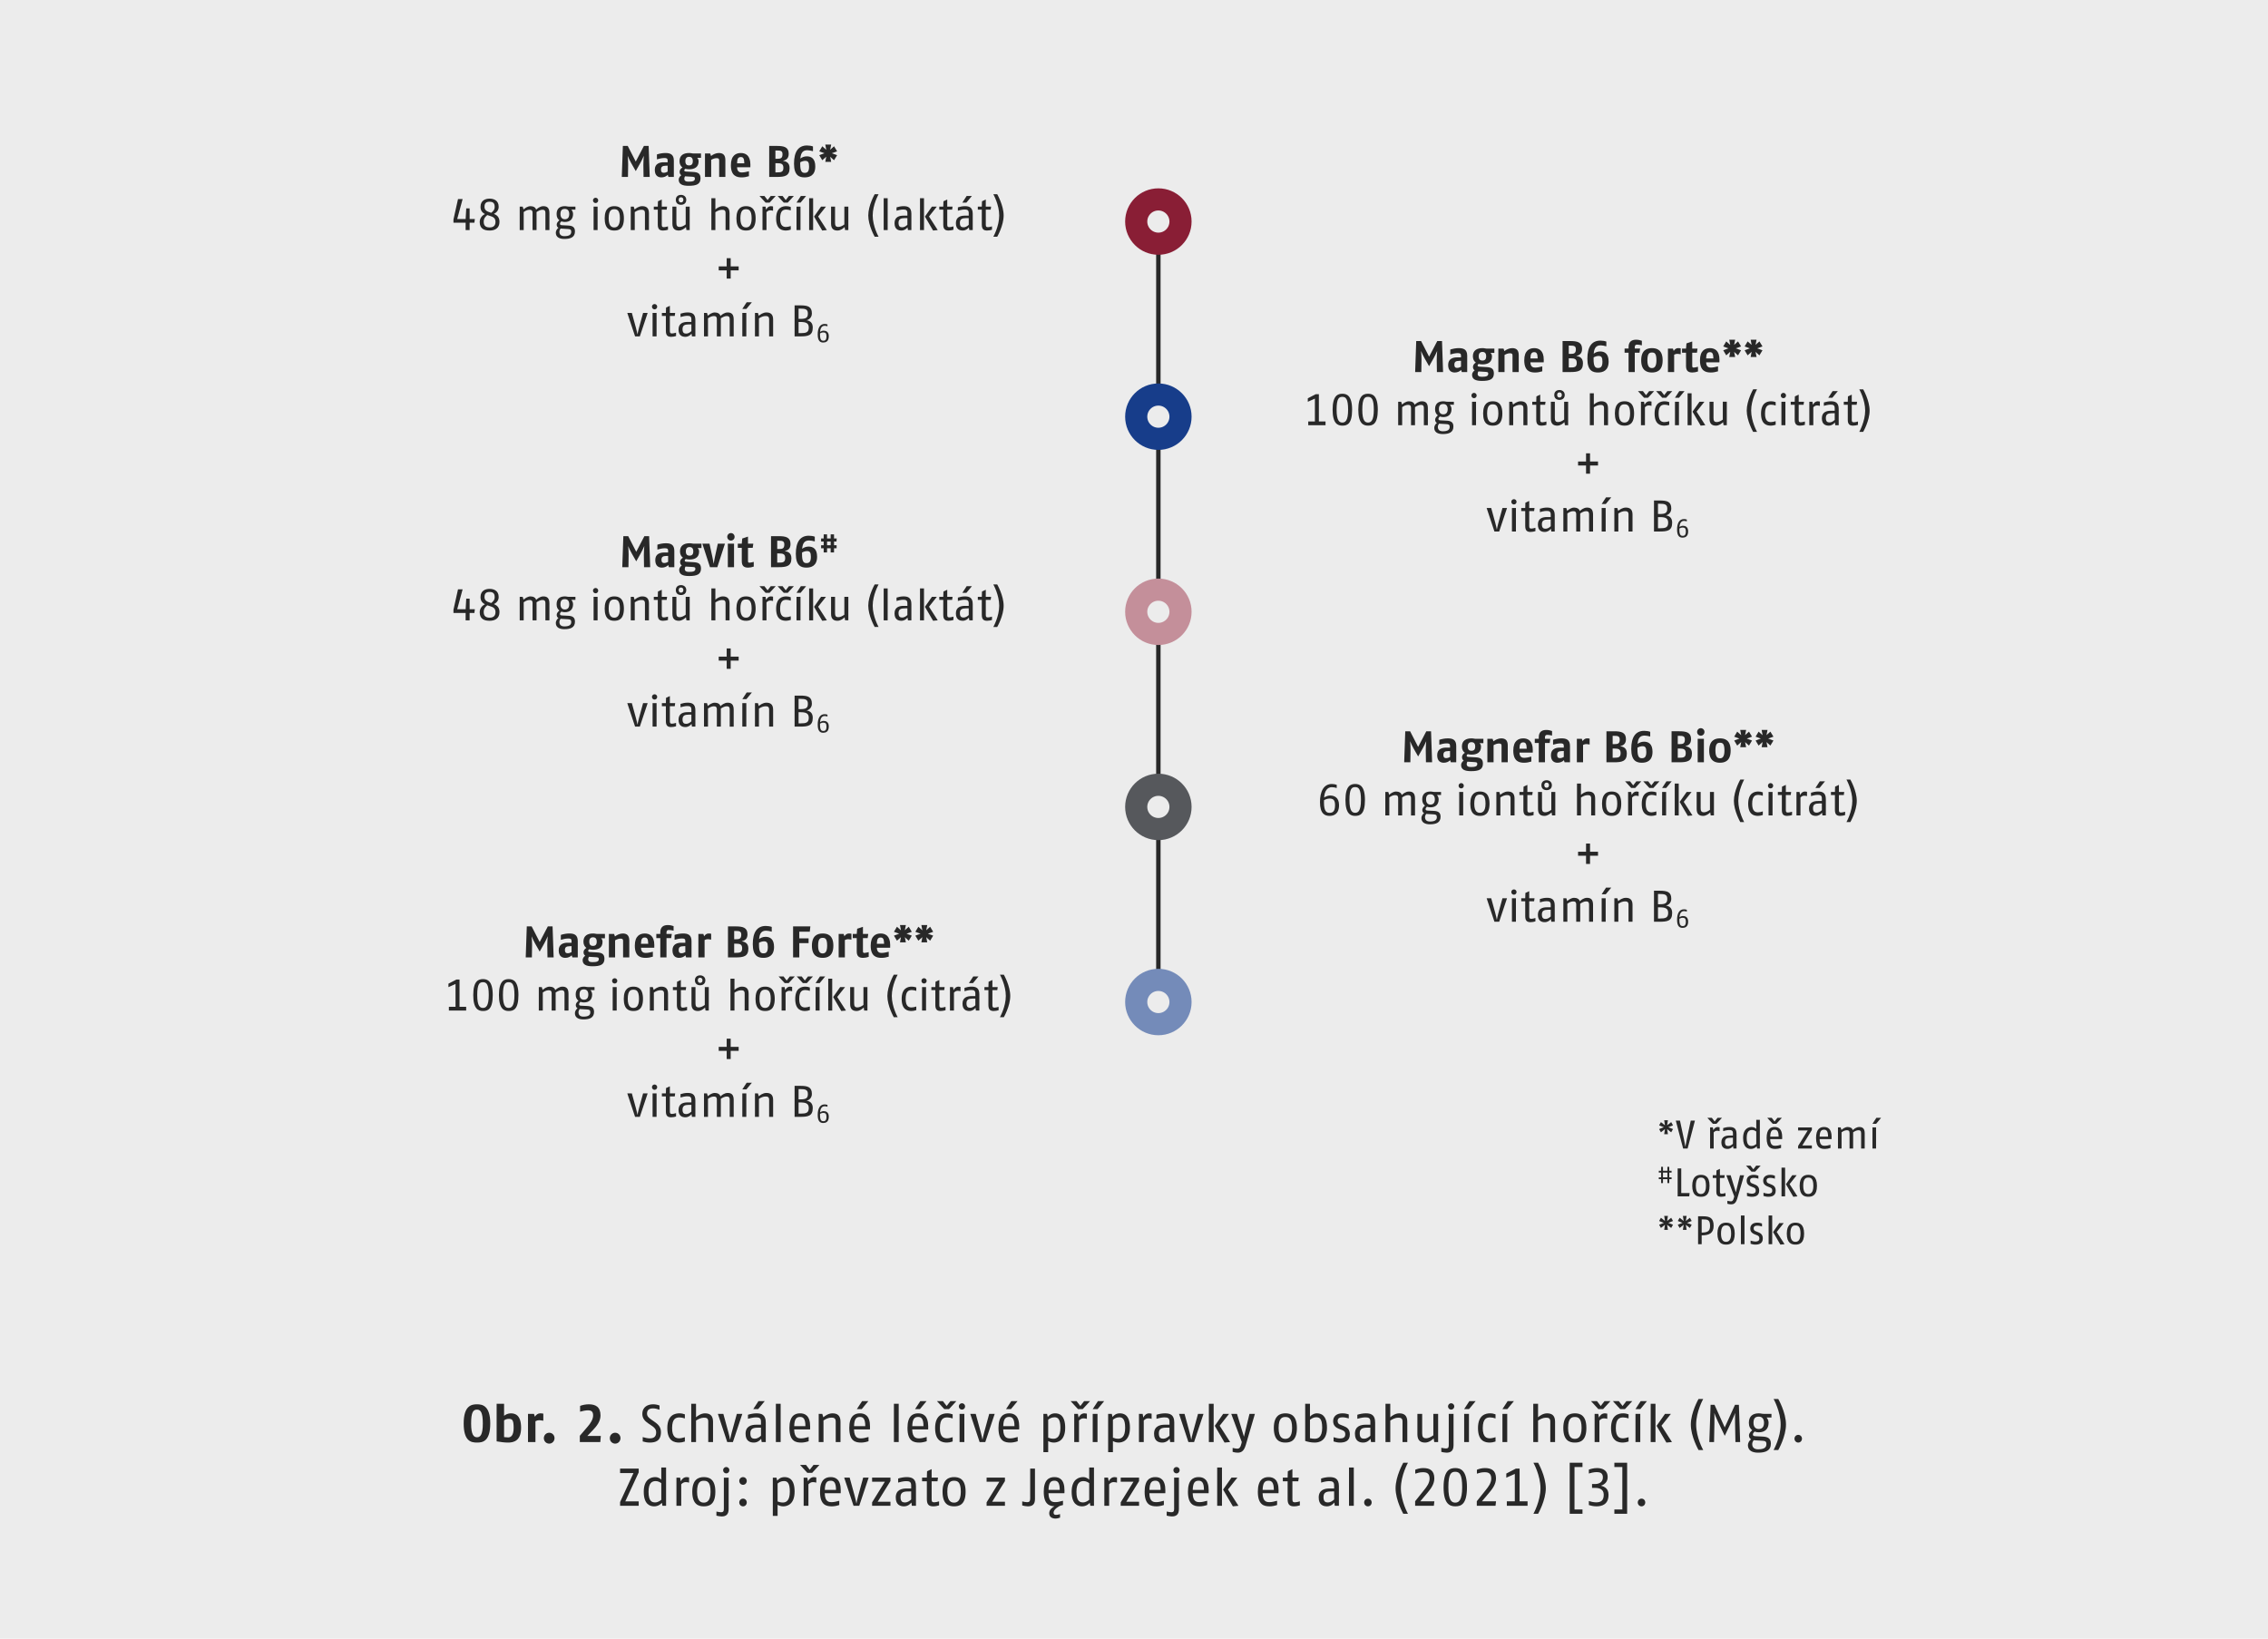 <?xml version="1.0" encoding="UTF-8"?>
<svg id="a" data-name="Ebene 1" xmlns="http://www.w3.org/2000/svg" width="361.244mm" height="261.056mm" xmlns:xlink="http://www.w3.org/1999/xlink" viewBox="0 0 1024 740">
  <defs>
    <style>
      .c, .d, .e, .f, .g, .h, .i {
        fill: none;
      }

      .j {
        fill: #ececec;
      }

      .k {
        fill: #282828;
      }

      .d {
        stroke: #282828;
        stroke-width: 2px;
      }

      .e {
        stroke: #c48f9a;
      }

      .e, .f, .g, .h, .i {
        stroke-width: 10px;
      }

      .f {
        stroke: #56585c;
      }

      .g {
        stroke: #891e35;
      }

      .h {
        stroke: #748bb9;
      }

      .i {
        stroke: #173d8a;
      }

      .l {
        clip-path: url(#b);
      }
    </style>
    <clipPath id="b">
      <rect class="c" width="1024" height="740"/>
    </clipPath>
  </defs>
  <rect class="j" width="1024" height="740"/>
  <path class="k" d="m215.352,651.44c-2.592,0-6-.528-6-8.641s3.624-8.641,6-8.641,6.0.576,6,8.641c0,8.185-3.48,8.641-6,8.641Zm0-14.881c-1.68,0-2.64,1.104-2.64,6.24,0,5.208,1.224,6.24,2.64,6.24,1.464,0,2.64-.96,2.64-6.24,0-5.04-1.008-6.24-2.64-6.24Zm13.992,14.881c-1.392,0-3.36-.216-5.112-.552v-16.97h3.36v5.449c.624-.552,1.776-1.128,3-1.128,1.752,0,4.68.504,4.68,6.529,0,6.096-3.6,6.673-5.928,6.673Zm.288-10.705c-.72,0-1.536.288-2.04.696v7.537c.576.072,1.44.144,1.824.144,1.2,0,2.496-.768,2.496-4.344,0-3.72-.72-4.032-2.28-4.032Zm15.672.84c-.72-.144-1.56-.24-1.92-.24-.432,0-1.056.168-1.632.456v9.409h-3.36v-12.721h2.688l.432,1.272c.6-.96,1.44-1.512,2.376-1.512.456,0,1.032.048,1.416.144v3.192Zm2.664,10.345c-1.392,0-2.424-1.128-2.424-2.472s1.056-2.448,2.424-2.448c1.392,0,2.4,1.128,2.4,2.448s-1.008,2.472-2.4,2.472Zm23.064-.72h-9.241v-2.832l3.576-4.176c1.248-1.464,2.424-3.24,2.424-4.992,0-1.728-.744-2.328-2.352-2.328-.888,0-2.472.288-3.528.624v-2.616c1.176-.456,2.64-.72,3.912-.72,3.024,0,5.304,1.104,5.304,5.04,0,2.664-1.728,4.824-3.312,6.481l-2.616,2.76h6.072l-.24,2.76Zm6.719.72c-1.392,0-2.424-1.128-2.424-2.472s1.056-2.448,2.424-2.448c1.392,0,2.4,1.128,2.4,2.448s-1.008,2.472-2.4,2.472Z"/>
  <g>
    <path class="k" d="m293.351,651.44c-1.105,0-2.161-.216-3.168-.504v-1.969c.984.288,2.256.576,3.12.576,1.608,0,2.952-.504,2.952-2.688,0-1.487-.84-2.231-1.944-2.976l-1.728-1.177c-1.368-.935-2.568-2.184-2.568-4.152,0-3.384,2.664-4.392,4.873-4.392,1.08,0,2.064.216,2.88.552v1.897c-.984-.36-1.992-.601-2.88-.601-1.656,0-2.76.601-2.76,2.353,0,1.248.864,1.944,1.92,2.688l1.344.936c1.512,1.056,3.024,2.256,3.024,4.704,0,4.032-2.448,4.753-5.064,4.753Z"/>
    <path class="k" d="m309.215,650.96c-.912.312-1.776.48-2.568.48-2.016,0-5.353-.528-5.353-6.528,0-6.049,3.576-6.673,5.473-6.673.936,0,1.632.168,2.448.456v1.848c-.744-.264-1.632-.456-2.376-.456-1.56,0-3.384.385-3.384,4.825,0,4.056,1.704,4.608,3.192,4.608.696,0,1.704-.217,2.568-.505v1.944Z"/>
    <path class="k" d="m319.775,651.2v-9.241c0-1.632-.888-1.752-2.041-1.752s-2.568.672-3.48,1.296v9.697h-2.16v-17.281h2.16v6.097c.72-.648,2.304-1.776,4.032-1.776,2.112,0,3.648.864,3.648,3.792v9.169h-2.16Z"/>
    <path class="k" d="m330.911,651.2h-2.568l-4.225-12.721h2.472l2.232,8.137c.456,1.632.624,2.64.816,3.552.168-.816.36-1.897.816-3.552l2.232-8.137h2.472l-4.248,12.721Z"/>
    <path class="k" d="m343.894,651.2l-.24-1.488c-.576.816-1.728,1.728-3.312,1.728-1.56,0-3.72-.553-3.72-3.984,0-3.481,2.712-4.08,4.873-4.08h2.088v-1.393c0-1.752-.936-1.92-2.4-1.92-1.152,0-3.001.504-3.481.647v-1.824c1.104-.359,2.496-.647,3.816-.647,2.304,0,4.225.624,4.225,4.128v8.833h-1.848Zm-.312-6.505l-1.56.024c-1.968.023-3.24.456-3.24,2.544,0,2.137.96,2.425,2.041,2.425.96,0,1.992-.601,2.76-1.345v-3.648Zm-1.272-8.376h-2.208l2.352-3.601h2.833l-2.977,3.601Z"/>
    <path class="k" d="m350.302,651.2v-17.281h2.16v17.281h-2.16Z"/>
    <path class="k" d="m358.558,645.512c.096,4.032,1.992,4.032,3.264,4.032.816,0,2.04-.264,3.289-.624v1.92c-1.152.385-2.329.601-3.289.601-2.496,0-5.4-.504-5.4-6.601,0-5.353,2.376-6.601,4.8-6.601,2.16,0,4.561.912,4.561,6,0,.385,0,.816-.024,1.272h-7.201Zm2.664-5.641c-1.56,0-2.544.769-2.64,4.152h5.064c0-3.601-1.128-4.152-2.424-4.152Z"/>
    <path class="k" d="m377.326,651.2v-9.265c0-1.704-1.08-1.752-2.041-1.752-1.08,0-2.328.479-3.48,1.272v9.745h-2.16v-12.721h1.608l.48,1.56c.6-.552,2.256-1.8,4.104-1.8,2.112,0,3.648.864,3.648,3.792v9.169h-2.16Z"/>
    <path class="k" d="m385.582,645.512c.096,4.032,1.992,4.032,3.264,4.032.816,0,2.04-.264,3.288-.624v1.92c-1.152.385-2.328.601-3.288.601-2.496,0-5.4-.504-5.4-6.601,0-5.353,2.376-6.601,4.8-6.601,2.16,0,4.561.912,4.561,6,0,.385,0,.816-.024,1.272h-7.201Zm2.664-5.641c-1.56,0-2.544.769-2.64,4.152h5.064c0-3.601-1.128-4.152-2.424-4.152Zm.84-3.552h-2.208l2.353-3.601h2.832l-2.976,3.601Z"/>
    <path class="k" d="m403.605,651.2v-17.281h2.16v17.281h-2.16Z"/>
    <path class="k" d="m411.861,645.512c.096,4.032,1.992,4.032,3.264,4.032.816,0,2.04-.264,3.289-.624v1.92c-1.152.385-2.329.601-3.289.601-2.496,0-5.4-.504-5.4-6.601,0-5.353,2.376-6.601,4.8-6.601,2.16,0,4.561.912,4.561,6,0,.385,0,.816-.024,1.272h-7.201Zm2.664-5.641c-1.56,0-2.544.769-2.64,4.152h5.064c0-3.601-1.128-4.152-2.424-4.152Zm.84-3.552h-2.208l2.353-3.601h2.832l-2.976,3.601Z"/>
    <path class="k" d="m430.125,650.96c-.912.312-1.776.48-2.568.48-2.016,0-5.353-.528-5.353-6.528,0-6.049,3.576-6.673,5.473-6.673.936,0,1.632.168,2.448.456v1.848c-.744-.264-1.632-.456-2.376-.456-1.56,0-3.384.385-3.384,4.825,0,4.056,1.704,4.608,3.192,4.608.696,0,1.704-.217,2.568-.505v1.944Zm-1.632-14.641h-2.16l-3.312-3.601h2.688l1.704,2.208,1.704-2.208h2.688l-3.312,3.601Z"/>
    <path class="k" d="m434.325,636.559c-.792,0-1.417-.647-1.417-1.44s.624-1.44,1.417-1.44c.792,0,1.416.648,1.416,1.44s-.624,1.44-1.416,1.44Zm-1.08,14.642v-12.721h2.16v12.721h-2.16Z"/>
    <path class="k" d="m444.861,651.2h-2.568l-4.225-12.721h2.472l2.232,8.137c.456,1.632.624,2.64.816,3.552.168-.816.36-1.897.816-3.552l2.232-8.137h2.472l-4.248,12.721Z"/>
    <path class="k" d="m452.948,645.512c.096,4.032,1.992,4.032,3.264,4.032.816,0,2.04-.264,3.289-.624v1.92c-1.152.385-2.329.601-3.289.601-2.496,0-5.4-.504-5.4-6.601,0-5.353,2.376-6.601,4.8-6.601,2.16,0,4.561.912,4.561,6,0,.385,0,.816-.024,1.272h-7.201Zm2.664-5.641c-1.56,0-2.544.769-2.64,4.152h5.064c0-3.601-1.128-4.152-2.424-4.152Zm.84-3.552h-2.208l2.353-3.601h2.832l-2.976,3.601Z"/>
    <path class="k" d="m475.772,651.44c-1.176,0-2.136-.456-2.52-.696v5.017h-2.16v-17.281h1.656l.312,1.392c.648-.792,1.632-1.632,3.312-1.632,1.8,0,4.561.72,4.561,6.528,0,6.12-3.745,6.673-5.161,6.673Zm.36-11.425c-1.32,0-2.4.672-2.88,1.128v8.089c.696.239,1.368.479,2.352.479,1.464,0,3.168-.744,3.168-4.944,0-4.032-1.224-4.752-2.641-4.752Z"/>
    <path class="k" d="m488.852,636.319h-2.16l-3.312-3.601h2.688l1.705,2.208,1.704-2.208h2.688l-3.312,3.601Zm1.872,4.416c-.48-.144-1.008-.24-1.56-.24-.84,0-1.536.48-1.992,1.008v9.697h-2.16v-12.721h1.656l.312,1.68c.432-.935,1.272-1.92,2.688-1.92.288,0,.72.072,1.056.144v2.353Z"/>
    <path class="k" d="m495.571,636.319h-2.208l2.352-3.601h2.832l-2.976,3.601Zm-2.208,14.881v-12.721h2.16v12.721h-2.16Z"/>
    <path class="k" d="m505.003,651.44c-1.176,0-2.136-.456-2.52-.696v5.017h-2.16v-17.281h1.656l.312,1.392c.648-.792,1.632-1.632,3.312-1.632,1.8,0,4.561.72,4.561,6.528,0,6.12-3.745,6.673-5.161,6.673Zm.36-11.425c-1.32,0-2.4.672-2.88,1.128v8.089c.696.239,1.368.479,2.352.479,1.464,0,3.168-.744,3.168-4.944,0-4.032-1.224-4.752-2.641-4.752Z"/>
    <path class="k" d="m519.955,640.735c-.479-.144-1.008-.24-1.56-.24-.84,0-1.536.48-1.992,1.008v9.697h-2.16v-12.721h1.656l.311,1.68c.433-.935,1.272-1.92,2.688-1.92.288,0,.72.072,1.056.144v2.353Z"/>
    <path class="k" d="m528.331,651.2l-.24-1.488c-.576.816-1.728,1.728-3.312,1.728-1.56,0-3.72-.553-3.72-3.984,0-3.481,2.712-4.08,4.872-4.08h2.088v-1.393c0-1.752-.935-1.92-2.4-1.92-1.151,0-3,.504-3.479.647v-1.824c1.103-.359,2.496-.647,3.816-.647,2.304,0,4.224.624,4.224,4.128v8.833h-1.848Zm-.312-6.505l-1.56.024c-1.969.023-3.24.456-3.24,2.544,0,2.137.96,2.425,2.04,2.425.96,0,1.992-.601,2.76-1.345v-3.648Z"/>
    <path class="k" d="m539.131,651.2h-2.568l-4.224-12.721h2.472l2.232,8.137c.456,1.632.624,2.64.816,3.552.168-.816.359-1.897.815-3.552l2.232-8.137h2.473l-4.249,12.721Z"/>
    <path class="k" d="m545.803,651.2v-17.281h2.16v17.281h-2.16Zm7.08.24l-4.416-7.561,3.792-5.4h2.665l-4.249,5.353,4.729,7.368-2.521.24Z"/>
    <path class="k" d="m562.435,652.641c-.888,3-2.328,3.36-3.696,3.36-.744,0-1.44-.144-2.208-.36v-1.776c.695.144,1.607.336,2.136.336.769,0,1.416-.432,1.849-2.376l.144-.648-4.752-12.696h2.592l3.144,10.297,2.496-10.297h2.448l-4.152,14.161Z"/>
    <path class="k" d="m580.338,651.44c-2.28,0-5.208-.769-5.208-6.601,0-5.713,2.952-6.601,5.208-6.601s5.209.744,5.209,6.601c0,5.929-2.929,6.601-5.209,6.601Zm0-11.545c-1.32,0-3.048.336-3.048,4.944,0,4.584,1.968,4.92,3.048,4.92s3.049-.408,3.049-4.92c0-4.681-1.728-4.944-3.049-4.944Z"/>
    <path class="k" d="m593.562,651.44c-1.584,0-3.144-.336-4.272-.744v-16.777h2.16v5.809c.479-.553,1.608-1.488,3.12-1.488,1.464,0,4.561.456,4.561,6.528,0,6.144-3.841,6.673-5.568,6.673Zm.527-11.425c-1.056,0-2.088.695-2.64,1.128v8.328c.672.144,1.392.24,2.184.24,1.32,0,3.337-.576,3.337-4.944,0-4.704-1.608-4.752-2.881-4.752Z"/>
    <path class="k" d="m604.913,651.44c-1.008,0-2.184-.288-2.808-.504v-1.921c.743.24,2.04.576,2.808.576,1.248,0,2.473-.288,2.473-1.872,0-1.368-.721-1.632-1.728-2.04l-1.248-.504c-.864-.36-2.496-1.152-2.496-3.385,0-2.28,1.68-3.552,4.177-3.552,1.224,0,2.184.24,2.88.504v1.8c-.672-.216-1.8-.504-2.809-.504-1.2,0-2.208.336-2.208,1.632,0,1.249.769,1.536,1.44,1.801l1.368.552c1.344.528,2.688,1.368,2.688,3.696,0,3.144-2.304,3.721-4.536,3.721Z"/>
    <path class="k" d="m619.025,651.2l-.24-1.488c-.576.816-1.728,1.728-3.312,1.728-1.56,0-3.72-.553-3.72-3.984,0-3.481,2.712-4.08,4.872-4.08h2.088v-1.393c0-1.752-.935-1.92-2.4-1.92-1.151,0-3,.504-3.479.647v-1.824c1.103-.359,2.496-.647,3.816-.647,2.304,0,4.224.624,4.224,4.128v8.833h-1.848Zm-.312-6.505l-1.56.024c-1.969.023-3.24.456-3.24,2.544,0,2.137.96,2.425,2.04,2.425.96,0,1.992-.601,2.76-1.345v-3.648Z"/>
    <path class="k" d="m633.233,651.2v-9.241c0-1.632-.889-1.752-2.04-1.752-1.152,0-2.568.672-3.481,1.296v9.697h-2.16v-17.281h2.16v6.097c.72-.648,2.304-1.776,4.032-1.776,2.112,0,3.648.864,3.648,3.792v9.169h-2.16Z"/>
    <path class="k" d="m647.561,651.2l-.264-1.656c-.744.769-2.208,1.897-3.864,1.897-2.04,0-3.481-.912-3.481-3.721v-9.24h2.16v8.761c0,1.512.36,2.256,1.8,2.256.936,0,2.137-.504,3.24-1.344v-9.673h2.16v12.721h-1.752Z"/>
    <path class="k" d="m653.105,656.001c-.816,0-1.801-.217-2.353-.36v-1.849c.816.168,1.632.312,2.088.312.912,0,1.272-.36,1.272-1.488v-14.137h2.16v14.185c0,2.593-1.345,3.337-3.168,3.337Zm2.088-19.442c-.792,0-1.416-.647-1.416-1.44s.624-1.44,1.416-1.44,1.416.648,1.416,1.44-.624,1.44-1.416,1.44Z"/>
    <path class="k" d="m663.28,636.319h-2.208l2.352-3.601h2.833l-2.977,3.601Zm-2.208,14.881v-12.721h2.16v12.721h-2.16Z"/>
    <path class="k" d="m675.232,650.96c-.912.312-1.776.48-2.568.48-2.016,0-5.353-.528-5.353-6.528,0-6.049,3.577-6.673,5.473-6.673.936,0,1.633.168,2.448.456v1.848c-.744-.264-1.632-.456-2.376-.456-1.56,0-3.384.385-3.384,4.825,0,4.056,1.704,4.608,3.191,4.608.696,0,1.704-.217,2.568-.505v1.944Z"/>
    <path class="k" d="m680.56,636.319h-2.208l2.352-3.601h2.833l-2.977,3.601Zm-2.208,14.881v-12.721h2.16v12.721h-2.16Z"/>
    <path class="k" d="m699.952,651.2v-9.241c0-1.632-.889-1.752-2.04-1.752-1.152,0-2.568.672-3.481,1.296v9.697h-2.16v-17.281h2.16v6.097c.72-.648,2.304-1.776,4.032-1.776,2.112,0,3.648.864,3.648,3.792v9.169h-2.16Z"/>
    <path class="k" d="m711.039,651.44c-2.28,0-5.208-.769-5.208-6.601,0-5.713,2.952-6.601,5.208-6.601s5.209.744,5.209,6.601c0,5.929-2.929,6.601-5.209,6.601Zm0-11.545c-1.32,0-3.048.336-3.048,4.944,0,4.584,1.968,4.92,3.048,4.92s3.049-.408,3.049-4.92c0-4.681-1.728-4.944-3.049-4.944Z"/>
    <path class="k" d="m723.807,636.319h-2.16l-3.312-3.601h2.688l1.704,2.208,1.704-2.208h2.688l-3.312,3.601Zm1.872,4.416c-.479-.144-1.008-.24-1.56-.24-.84,0-1.536.48-1.992,1.008v9.697h-2.16v-12.721h1.656l.311,1.68c.433-.935,1.272-1.92,2.688-1.92.288,0,.72.072,1.056.144v2.353Z"/>
    <path class="k" d="m735.303,650.96c-.912.312-1.776.48-2.568.48-2.016,0-5.353-.528-5.353-6.528,0-6.049,3.577-6.673,5.473-6.673.936,0,1.633.168,2.448.456v1.848c-.744-.264-1.632-.456-2.376-.456-1.56,0-3.384.385-3.384,4.825,0,4.056,1.704,4.608,3.191,4.608.696,0,1.704-.217,2.568-.505v1.944Zm-1.632-14.641h-2.16l-3.312-3.601h2.688l1.704,2.208,1.704-2.208h2.688l-3.312,3.601Z"/>
    <path class="k" d="m740.631,636.319h-2.208l2.352-3.601h2.833l-2.977,3.601Zm-2.208,14.881v-12.721h2.16v12.721h-2.16Z"/>
    <path class="k" d="m745.286,651.2v-17.281h2.16v17.281h-2.16Zm7.08.24l-4.416-7.561,3.792-5.4h2.664l-4.248,5.353,4.729,7.368-2.521.24Z"/>
    <path class="k" d="m766.887,654.801s-3.481-6.049-3.481-11.521,3.481-11.521,3.481-11.521h2.111s-3.191,5.664-3.191,11.521,3.191,11.521,3.191,11.521h-2.111Z"/>
    <path class="k" d="m783.543,651.2l-.168-8.785c-.048-2.208.048-4.296.048-4.344-.048.144-.816,2.136-1.632,3.864l-3.072,6.456-3.097-6.456c-.84-1.752-1.536-3.624-1.608-3.841.024.504.097,2.064.048,4.32l-.168,8.785h-2.136l.576-16.802h1.776l4.608,10.201,4.632-10.201h1.752l.576,16.802h-2.136Z"/>
    <path class="k" d="m797.606,640.111c.527.696.912,1.368.912,2.4,0,2.832-1.728,4.296-4.44,4.296-.696,0-1.32-.12-1.897-.336-.456.48-.744.84-.744,1.225,0,.72.312.84,1.44.888l2.952.144c2.4.12,3.72.841,3.72,3.192,0,3.144-2.352,4.081-5.76,4.081-2.713,0-4.608-1.009-4.608-3.385,0-.984.624-2.088,1.44-2.64-.695-.408-.96-1.032-.96-1.776,0-.936.769-1.704,1.465-2.328-.912-.721-1.513-1.681-1.513-3.36,0-2.977,1.752-4.272,4.465-4.272.96,0,1.319.24,2.328.24h3.408v1.632h-2.208Zm-2.017,10.489l-3.265-.192c-.191,0-.384-.024-.552-.048-.36.527-.647,1.056-.647,1.776,0,1.367.792,2.352,2.664,2.352,2.76,0,3.744-.864,3.744-2.376,0-1.2-.528-1.44-1.944-1.512Zm-1.512-10.873c-1.728,0-2.377.935-2.377,2.784,0,1.68.792,2.808,2.377,2.808,1.656,0,2.376-1.128,2.376-2.808,0-1.704-.792-2.784-2.376-2.784Z"/>
    <path class="k" d="m802.885,654.801h-2.111s3.191-5.665,3.191-11.521-3.191-11.521-3.191-11.521h2.111s3.481,6.048,3.481,11.521-3.481,11.521-3.481,11.521Z"/>
    <path class="k" d="m811.909,651.44c-.96,0-1.704-.792-1.704-1.752,0-.961.744-1.728,1.704-1.728s1.68.768,1.68,1.728c0,.96-.72,1.752-1.68,1.752Z"/>
  </g>
  <path class="k" d="m279.972,680v-1.704l6.048-13.081h-6.048v-2.016h8.401v1.704l-6.048,13.081h6.048v2.016h-8.401Zm19.129,0l-.264-1.368c-.432.528-1.584,1.608-3.504,1.608-1.824,0-4.68-.84-4.68-6.601,0-5.88,3.552-6.601,5.16-6.601,1.584,0,2.472.864,2.76,1.176v-5.497h2.16v17.282h-1.632Zm-.528-10.225c-.336-.264-1.296-.936-2.52-.936-1.464,0-3.24.6-3.24,4.8,0,4.464,1.656,4.824,3,4.824,1.248,0,2.352-.84,2.76-1.176v-7.513Zm12.552-.24c-.48-.144-1.008-.24-1.56-.24-.84,0-1.536.48-1.992,1.008v9.697h-2.16v-12.721h1.656l.312,1.68c.432-.936,1.272-1.92,2.688-1.92.288,0,.72.072,1.056.144v2.352Zm6.648,10.705c-2.28,0-5.208-.768-5.208-6.601,0-5.713,2.952-6.601,5.208-6.601s5.208.744,5.208,6.601c0,5.928-2.928,6.601-5.208,6.601Zm0-11.545c-1.32,0-3.048.336-3.048,4.944,0,4.584,1.968,4.92,3.048,4.92s3.048-.408,3.048-4.92c0-4.68-1.728-4.944-3.048-4.944Zm8.04,16.105c-.816,0-1.8-.216-2.352-.36v-1.848c.816.168,1.632.312,2.088.312.912,0,1.272-.36,1.272-1.488v-14.137h2.16v14.185c0,2.592-1.344,3.336-3.168,3.336Zm2.088-19.442c-.792,0-1.416-.648-1.416-1.44s.624-1.44,1.416-1.44,1.416.648,1.416,1.44-.624,1.44-1.416,1.44Zm7.584,5.16c-.96,0-1.704-.792-1.704-1.752s.744-1.728,1.704-1.728,1.68.768,1.68,1.728-.72,1.752-1.68,1.752Zm0,9.721c-.96,0-1.704-.792-1.704-1.752s.744-1.728,1.704-1.728,1.68.768,1.68,1.728-.72,1.752-1.68,1.752Zm18.12,0c-1.176,0-2.136-.456-2.52-.696v5.016h-2.16v-17.282h1.656l.312,1.392c.648-.792,1.632-1.632,3.312-1.632,1.8,0,4.56.72,4.56,6.529,0,6.12-3.744,6.673-5.16,6.673Zm.36-11.425c-1.32,0-2.4.672-2.88,1.128v8.089c.696.24,1.368.48,2.352.48,1.464,0,3.168-.744,3.168-4.944,0-4.032-1.224-4.752-2.64-4.752Zm12.72-3.696h-2.16l-3.312-3.6h2.688l1.704,2.208,1.704-2.208h2.688l-3.312,3.6Zm1.872,4.416c-.48-.144-1.008-.24-1.56-.24-.84,0-1.536.48-1.992,1.008v9.697h-2.16v-12.721h1.656l.312,1.68c.432-.936,1.272-1.92,2.688-1.92.288,0,.72.072,1.056.144v2.352Zm3.816,4.776c.096,4.032,1.992,4.032,3.264,4.032.816,0,2.04-.264,3.288-.624v1.92c-1.152.384-2.328.6-3.288.6-2.496,0-5.401-.504-5.401-6.601,0-5.353,2.376-6.601,4.8-6.601,2.16,0,4.56.912,4.56,6,0,.384,0,.816-.024,1.272h-7.201Zm2.664-5.641c-1.56,0-2.544.768-2.64,4.152h5.064c0-3.6-1.128-4.152-2.424-4.152Zm12.909,11.329h-2.568l-4.224-12.721h2.472l2.232,8.137c.456,1.632.624,2.64.816,3.552.168-.816.36-1.896.816-3.552l2.232-8.137h2.472l-4.248,12.721Zm5.808,0v-1.56l5.761-9.313h-5.761v-1.848h8.281v1.56l-5.761,9.313h5.761v1.848h-8.281Zm17.953,0l-.24-1.488c-.576.816-1.728,1.728-3.312,1.728-1.56,0-3.72-.552-3.72-3.984,0-3.48,2.712-4.08,4.872-4.08h2.088v-1.392c0-1.752-.936-1.92-2.4-1.92-1.152,0-3.0.504-3.48.648v-1.824c1.104-.36,2.496-.648,3.816-.648,2.304,0,4.224.624,4.224,4.128v8.833h-1.848Zm-.312-6.505l-1.56.024c-1.968.024-3.24.456-3.24,2.544,0,2.136.96,2.424,2.04,2.424.96,0,1.992-.6,2.76-1.344v-3.648Zm12.6,6.312c-.672.216-1.656.432-2.64.432-1.824,0-2.88-.696-2.88-3.192v-8.113h-2.16v-1.656h2.16l.096-2.88,2.064-.96v3.84h2.88l-.24,1.656h-2.64v8.185c0,1.128.384,1.296,1.2,1.296.552,0,1.344-.192,2.16-.432v1.824Zm6.768.432c-2.28,0-5.208-.768-5.208-6.601,0-5.713,2.952-6.601,5.208-6.601s5.208.744,5.208,6.601c0,5.928-2.928,6.601-5.208,6.601Zm0-11.545c-1.32,0-3.048.336-3.048,4.944,0,4.584,1.968,4.92,3.048,4.92s3.048-.408,3.048-4.92c0-4.68-1.728-4.944-3.048-4.944Zm14.687,11.305v-1.56l5.761-9.313h-5.761v-1.848h8.281v1.56l-5.761,9.313h5.761v1.848h-8.281Zm18.6.24c-.84,0-1.728-.192-2.52-.408v-1.824c.696.168,1.536.36,2.232.36,1.008,0,1.368-.432,1.368-1.752v-13.417h2.16v13.801c0,2.472-1.32,3.24-3.24,3.24Zm14.569,5.088c-.648.24-1.368.432-2.064.432-1.272,0-2.832-.504-2.832-2.4,0-1.608,1.344-2.616,2.376-3.144-2.352-.096-4.848-.912-4.848-6.577,0-5.353,2.376-6.601,4.8-6.601,2.16,0,4.56.912,4.56,6,0,.192,0,.408-.024,1.272h-7.201c.096,4.032,1.992,4.032,3.264,4.032.84,0,2.016-.264,3.288-.624v1.92c-.408.144-.888.288-1.368.384-.24.12-2.88,1.44-2.88,3.048,0,.744.36,1.032,1.128,1.032.408,0,1.008-.096,1.8-.336v1.56Zm-2.568-16.657c-1.56,0-2.544.768-2.64,4.152h5.064c0-3.6-1.128-4.152-2.424-4.152Zm16.248,11.329l-.264-1.368c-.432.528-1.584,1.608-3.504,1.608-1.824,0-4.68-.84-4.68-6.601,0-5.88,3.552-6.601,5.16-6.601,1.584,0,2.472.864,2.76,1.176v-5.497h2.16v17.282h-1.632Zm-.528-10.225c-.336-.264-1.296-.936-2.52-.936-1.464,0-3.24.6-3.24,4.8,0,4.464,1.656,4.824,3,4.824,1.248,0,2.352-.84,2.76-1.176v-7.513Zm12.552-.24c-.48-.144-1.008-.24-1.56-.24-.84,0-1.536.48-1.992,1.008v9.697h-2.16v-12.721h1.656l.312,1.68c.432-.936,1.272-1.92,2.688-1.92.288,0,.72.072,1.056.144v2.352Zm1.679,10.465v-1.56l5.761-9.313h-5.761v-1.848h8.281v1.56l-5.761,9.313h5.761v1.848h-8.281Zm12.936-5.689c.096,4.032,1.992,4.032,3.264,4.032.816,0,2.04-.264,3.288-.624v1.92c-1.152.384-2.328.6-3.288.6-2.496,0-5.401-.504-5.401-6.601,0-5.353,2.376-6.601,4.8-6.601,2.16,0,4.56.912,4.56,6,0,.384,0,.816-.024,1.272h-7.201Zm2.664-5.641c-1.56,0-2.544.768-2.64,4.152h5.064c0-3.6-1.128-4.152-2.424-4.152Zm7.511,16.129c-.816,0-1.8-.216-2.352-.36v-1.848c.816.168,1.632.312,2.088.312.912,0,1.272-.36,1.272-1.488v-14.137h2.16v14.185c0,2.592-1.344,3.336-3.168,3.336Zm2.088-19.442c-.792,0-1.416-.648-1.416-1.44s.624-1.44,1.416-1.44,1.416.648,1.416,1.44-.624,1.44-1.416,1.44Zm7.296,8.953c.096,4.032,1.992,4.032,3.264,4.032.816,0,2.04-.264,3.288-.624v1.92c-1.152.384-2.328.6-3.288.6-2.496,0-5.401-.504-5.401-6.601,0-5.353,2.376-6.601,4.8-6.601,2.16,0,4.56.912,4.56,6,0,.384,0,.816-.024,1.272h-7.201Zm2.664-5.641c-1.56,0-2.544.768-2.64,4.152h5.064c0-3.6-1.128-4.152-2.424-4.152Zm8.399,11.329v-17.282h2.16v17.282h-2.16Zm7.081.24l-4.416-7.561,3.792-5.401h2.664l-4.248,5.353,4.728,7.369-2.52.24Zm13.415-5.928c.096,4.032,1.992,4.032,3.264,4.032.816,0,2.04-.264,3.288-.624v1.92c-1.152.384-2.328.6-3.288.6-2.496,0-5.401-.504-5.401-6.601,0-5.353,2.376-6.601,4.8-6.601,2.16,0,4.56.912,4.56,6,0,.384,0,.816-.024,1.272h-7.201Zm2.664-5.641c-1.56,0-2.544.768-2.64,4.152h5.064c0-3.6-1.128-4.152-2.424-4.152Zm14.16,11.137c-.672.216-1.656.432-2.64.432-1.824,0-2.88-.696-2.88-3.192v-8.113h-2.16v-1.656h2.16l.096-2.88,2.064-.96v3.84h2.88l-.24,1.656h-2.64v8.185c0,1.128.384,1.296,1.2,1.296.552,0,1.344-.192,2.16-.432v1.824Zm15.792.192l-.24-1.488c-.576.816-1.728,1.728-3.312,1.728-1.56,0-3.72-.552-3.72-3.984,0-3.48,2.712-4.08,4.872-4.08h2.088v-1.392c0-1.752-.936-1.92-2.4-1.92-1.152,0-3.0.504-3.48.648v-1.824c1.104-.36,2.496-.648,3.816-.648,2.304,0,4.224.624,4.224,4.128v8.833h-1.848Zm-.312-6.505l-1.56.024c-1.968.024-3.24.456-3.24,2.544,0,2.136.96,2.424,2.04,2.424.96,0,1.992-.6,2.76-1.344v-3.648Zm6.719,6.505v-17.282h2.16v17.282h-2.16Zm8.544.24c-.96,0-1.704-.792-1.704-1.752s.744-1.728,1.704-1.728,1.68.768,1.68,1.728-.72,1.752-1.68,1.752Zm15.96,3.36s-3.48-6.048-3.48-11.521,3.48-11.521,3.48-11.521h2.112s-3.192,5.665-3.192,11.521,3.192,11.521,3.192,11.521h-2.112Zm13.801-3.6h-8.449v-2.064l4.128-5.16c1.08-1.344,2.4-3.072,2.4-5.016,0-2.376-1.2-2.928-3.024-2.928-1.368,0-2.568.36-3.456.648v-1.752c.768-.36,2.16-.768,3.6-.768,2.856,0,5.016.984,5.016,4.68,0,2.712-1.752,4.872-3.12,6.505l-3.216,3.816h6.361l-.24,2.04Zm9.672.24c-2.52,0-5.28-1.104-5.28-8.641,0-7.777,2.928-8.641,5.28-8.641,2.328,0,5.28.912,5.28,8.641,0,7.777-2.688,8.641-5.28,8.641Zm0-15.601c-1.8,0-3.12.792-3.12,6.961,0,6.24,1.632,6.961,3.12,6.961,1.536,0,3.12-.912,3.12-6.961,0-5.952-1.296-6.961-3.12-6.961Zm18.169,15.361h-8.449v-2.064l4.128-5.16c1.08-1.344,2.4-3.072,2.4-5.016,0-2.376-1.2-2.928-3.024-2.928-1.368,0-2.568.36-3.456.648v-1.752c.768-.36,2.16-.768,3.6-.768,2.856,0,5.016.984,5.016,4.68,0,2.712-1.752,4.872-3.12,6.505l-3.216,3.816h6.361l-.24,2.04Zm5.111,0v-2.04h3.6v-12.361l-3.84,1.704v-1.872l4.32-2.232h1.68v14.761h3.6v2.04h-9.361Zm14.112,3.6h-2.112s3.192-5.665,3.192-11.521-3.192-11.521-3.192-11.521h2.112s3.48,6.048,3.48,11.521-3.48,11.521-3.48,11.521Zm14.28,0v-23.042h5.761v1.944h-3.6v19.154h3.6v1.944h-5.761Zm12.072-3.36c-1.464,0-2.64-.336-3.432-.576v-1.8c.84.24,2.088.576,3.288.576,2.184,0,3.432-.816,3.432-3.48,0-2.544-2.16-3.048-3.816-3.048h-1.464v-1.752h1.488c1.344,0,3.408-.624,3.408-3,0-2.064-1.44-2.376-2.808-2.376-1.272,0-2.784.384-3.528.624v-1.752c.792-.288,2.16-.696,3.672-.696,1.944,0,4.824.624,4.824,4.104,0,2.184-1.488,3.384-3.072,3.864,1.824.456,3.456,1.392,3.456,4.104,0,4.32-2.904,5.208-5.449,5.208Zm8.088,3.36v-1.944h3.6v-19.154h-3.6v-1.944h5.761v23.042h-5.761Zm12.264-3.36c-.96,0-1.704-.792-1.704-1.752s.744-1.728,1.704-1.728,1.68.768,1.68,1.728-.72,1.752-1.68,1.752Z"/>
  <rect class="j" x="150" y="64" width="358" height="87.9"/>
  <path class="k" d="m290.563,79.9l-.08-5.321v-.26c0-1.04.08-2.821.2-3.961-.42,1-1.16,2.501-1.64,3.361l-2,3.541-2.02-3.541c-.52-.9-1.24-2.401-1.62-3.341.12.96.2,2.62.2,3.701v.5l-.08,5.321h-2.781l.48-14.003h2.2l3.621,7.061,3.681-7.061h2.14l.48,14.003h-2.781Zm11.239,0l-.3-.94c-.72.7-1.72,1.14-2.861,1.14-1.3,0-3.001-.54-3.001-3.421,0-2.901,2.381-3.401,3.961-3.401h1.84v-.76c0-1.04-.54-1.16-1.5-1.16-.98,0-2.361.28-3.341.6v-2.22c1.18-.38,2.521-.64,3.821-.64,2.08,0,3.821.52,3.821,3.441v7.362h-2.441Zm-.36-5.081l-.8.02c-1.58.04-2.2.42-2.2,1.78,0,1.1.5,1.4,1.22,1.4.7,0,1.24-.22,1.78-.52v-2.68Zm13.301-3.561c.44.36.68.9.68,1.6,0,2.68-1.9,3.581-4.301,3.581-.64,0-1.26-.1-1.7-.22-.28.18-.48.44-.48.7,0,.46.36.52.96.56l3.081.18c1.96.12,3.301.56,3.301,2.841,0,2.701-1.88,3.401-5.401,3.401-2.841,0-4.441-.76-4.441-2.741,0-1.16.88-1.82,1.18-2.02-.46-.32-.78-.82-.78-1.54,0-.98.64-1.56,1.3-1.98-.8-.58-1.34-1.48-1.34-2.841,0-2.741,1.94-3.681,4.321-3.681.98,0,1.24.2,1.74.2h3.641v1.96h-1.76Zm-2.761,8.522l-2.701-.16c-.18.32-.32.64-.32,1.06,0,.98.64,1.36,1.92,1.36,1.94,0,2.861-.3,2.861-1.38,0-.76-.34-.8-1.76-.88Zm-.86-8.962c-1.08,0-1.68.62-1.68,1.94,0,1.4.58,1.94,1.68,1.94s1.68-.54,1.68-1.94c0-1.38-.64-1.94-1.68-1.94Zm13.58,9.082v-7.482c0-.76-.3-1-1.2-1-.78,0-1.64.32-2.401.76v7.722h-2.801v-10.602h2.341l.4,1.14c.9-.72,2.22-1.34,3.521-1.34,1.76,0,2.941.78,2.941,3.161v7.642h-2.801Zm8.079-4.381c.06,2.08,1.24,2.361,2.12,2.361s2.22-.24,3.241-.54v2.22c-1.0.32-2.08.54-3.241.54-2.2,0-4.901-.58-4.901-5.501,0-4.461,2.361-5.501,4.501-5.501,1.96,0,4.301.92,4.301,5.221,0,.08,0,.18-.02,1.2h-6.001Zm1.72-4.601c-1.2,0-1.68.72-1.72,2.841h3.281c-.04-2.28-.54-2.841-1.56-2.841Zm16.24,8.982h-3.441v-14.003h3.441c3.221,0,5.361.5,5.361,3.581,0,2.26-1.4,2.861-2.601,3.141,1.28.26,3.001.7,3.001,3.281,0,3.561-2.22,4.001-5.761,4.001Zm.1-11.943h-.74v3.741h.84c1.52,0,2.361-.24,2.361-2.06,0-1.54-.9-1.68-2.461-1.68Zm.1,5.741h-.84v4.141h.78c1.7,0,2.821-.12,2.821-2.041,0-1.8-.96-2.1-2.761-2.1Zm12.36,6.401c-2.361,0-4.801-.78-4.801-6.201,0-5.401,1.98-8.202,5.861-8.202.98,0,1.94.16,2.701.44v2.14c-.84-.24-1.88-.44-2.541-.44-1.96,0-2.941,1.06-3.161,3.781.62-.54,1.7-1.02,2.901-1.02,2.04,0,3.841,1.02,3.841,4.561,0,4.241-2.761,4.941-4.801,4.941Zm.24-7.462c-.68,0-1.54.26-2.22.64,0,.14-.02.44-.02.82,0,3.401.82,3.961,2,3.961,1.06,0,2-.34,2-2.821,0-2.04-.5-2.6-1.76-2.6Zm13.04-.28l-1.76-1.58.46,2.321h-2.661l.44-2.341-1.8,1.6-1.36-2.28,2.361-.88-2.361-.86,1.36-2.28,1.8,1.6-.44-2.361h2.661l-.46,2.341,1.76-1.58,1.38,2.28-2.381.86,2.381.88-1.38,2.28Z"/>
  <path class="k" d="m214.194,100.579h-2.16v3.321h-1.8v-3.321h-5.501v-1.44l2.06-9.242h2.08l-2.441,9.002h3.801l.28-4.801h1.52v4.801h2.361l-.2,1.68Zm6.859,3.521c-2.661,0-4.461-.96-4.461-3.861,0-1.82,1.26-3.061,2.341-3.581-.9-.56-1.98-1.26-1.98-3.261,0-3.021,2.401-3.701,4.101-3.701,1.66,0,4.101.66,4.101,3.681,0,1.78-1.2,2.701-2.14,3.201,1.38.58,2.501,1.46,2.501,3.601,0,2.861-2.04,3.921-4.461,3.921Zm.34-6.541l-1.38-.44c-.76.66-1.62,1.36-1.62,3.061,0,1.841,1.04,2.521,2.661,2.521,1.64,0,2.661-.74,2.661-2.521s-1.18-2.26-2.321-2.62Zm-.34-6.461c-1.44,0-2.3.54-2.3,2.3,0,1.32.9,1.94,1.68,2.22l1.34.48c.76-.64,1.58-1.3,1.58-2.701,0-1.82-.94-2.3-2.3-2.3Zm25.202,12.803v-7.722c0-1.28-.6-1.46-1.4-1.46-.82,0-1.9.54-2.601,1.04v8.142h-1.8v-7.722c0-1.28-.6-1.46-1.4-1.46-.94,0-1.96.54-2.601,1.04v8.142h-1.8v-10.602h1.34l.4,1.28c.62-.6,1.86-1.48,3.121-1.48,1.24,0,2.341.54,2.541,1.58.52-.52,1.8-1.58,3.261-1.58,1.68,0,2.741.72,2.741,3.161v7.642h-1.8Zm11.719-9.242c.44.58.76,1.14.76,2,0,2.361-1.44,3.581-3.701,3.581-.58,0-1.1-.1-1.58-.28-.38.4-.62.7-.62,1.02,0,.6.26.7,1.2.74l2.461.12c2.0.1,3.101.7,3.101,2.66,0,2.621-1.96,3.401-4.801,3.401-2.26,0-3.841-.84-3.841-2.821,0-.82.52-1.74,1.2-2.2-.58-.34-.8-.86-.8-1.48,0-.78.64-1.42,1.22-1.94-.76-.6-1.26-1.4-1.26-2.801,0-2.481,1.46-3.561,3.721-3.561.8,0,1.1.2,1.94.2h2.841v1.36h-1.84Zm-1.68,8.742l-2.721-.16c-.16,0-.32-.02-.46-.04-.3.44-.54.88-.54,1.48,0,1.14.66,1.96,2.22,1.96,2.3,0,3.121-.72,3.121-1.98,0-1-.44-1.2-1.62-1.26Zm-1.26-9.062c-1.44,0-1.98.78-1.98,2.32,0,1.4.66,2.341,1.98,2.341,1.38,0,1.98-.94,1.98-2.341,0-1.42-.66-2.32-1.98-2.32Zm13.879-2.641c-.66,0-1.18-.54-1.18-1.2s.52-1.2,1.18-1.2,1.18.54,1.18,1.2-.52,1.2-1.18,1.2Zm-.9,12.203v-10.602h1.8v10.602h-1.8Zm9.341.2c-1.9,0-4.341-.64-4.341-5.501,0-4.761,2.461-5.501,4.341-5.501s4.341.62,4.341,5.501c0,4.941-2.441,5.501-4.341,5.501Zm0-9.622c-1.1,0-2.541.28-2.541,4.121,0,3.821,1.64,4.101,2.541,4.101s2.541-.34,2.541-4.101c0-3.901-1.44-4.121-2.541-4.121Zm13.839,9.422v-7.722c0-1.42-.9-1.46-1.7-1.46-.9,0-1.94.4-2.901,1.06v8.122h-1.8v-10.602h1.34l.4,1.3c.5-.46,1.88-1.5,3.421-1.5,1.76,0,3.041.72,3.041,3.161v7.642h-1.8Zm10.4-.16c-.56.18-1.38.36-2.2.36-1.52,0-2.401-.58-2.401-2.661v-6.761h-1.8v-1.38h1.8l.08-2.401,1.72-.8v3.201h2.401l-.2,1.38h-2.2v6.822c0,.94.32,1.08,1,1.08.46,0,1.12-.16,1.8-.36v1.52Zm8.34.16l-.22-1.38c-.62.64-1.84,1.58-3.221,1.58-1.7,0-2.901-.76-2.901-3.101v-7.702h1.8v7.302c0,1.26.3,1.88,1.5,1.88.78,0,1.78-.42,2.701-1.12v-8.062h1.8v10.602h-1.46Zm-2.441-11.422c-1.32,0-2.361-.72-2.361-2.24,0-1.5,1.06-2.24,2.361-2.24,1.2,0,2.361.76,2.361,2.24s-1.04,2.24-2.361,2.24Zm0-3.401c-.6,0-1.06.36-1.06,1.16,0,.82.48,1.16,1.06,1.16.54,0,1.06-.34,1.06-1.16,0-.78-.5-1.16-1.06-1.16Zm20.101,14.823v-7.702c0-1.36-.74-1.46-1.7-1.46s-2.14.56-2.901,1.08v8.082h-1.8v-14.403h1.8v5.081c.6-.54,1.92-1.48,3.361-1.48,1.76,0,3.041.72,3.041,3.161v7.642h-1.8Zm9.239.2c-1.9,0-4.341-.64-4.341-5.501,0-4.761,2.461-5.501,4.341-5.501s4.341.62,4.341,5.501c0,4.941-2.441,5.501-4.341,5.501Zm0-9.622c-1.1,0-2.541.28-2.541,4.121,0,3.821,1.64,4.101,2.541,4.101s2.541-.34,2.541-4.101c0-3.901-1.44-4.121-2.541-4.121Zm10.64-2.981h-1.8l-2.761-3.001h2.24l1.42,1.841,1.42-1.841h2.24l-2.761,3.001Zm1.56,3.681c-.4-.12-.84-.2-1.3-.2-.7,0-1.28.4-1.66.84v8.082h-1.8v-10.602h1.38l.26,1.4c.36-.78,1.06-1.6,2.24-1.6.24,0,.6.06.88.12v1.96Zm8,8.522c-.76.26-1.48.4-2.14.4-1.68,0-4.461-.44-4.461-5.441,0-5.041,2.981-5.561,4.561-5.561.78,0,1.36.14,2.04.38v1.54c-.62-.22-1.36-.38-1.98-.38-1.3,0-2.821.32-2.821,4.021,0,3.381,1.42,3.841,2.661,3.841.58,0,1.42-.18,2.14-.42v1.62Zm-1.36-12.203h-1.8l-2.761-3.001h2.24l1.42,1.841,1.42-1.841h2.24l-2.761,3.001Zm5.799,0h-1.84l1.96-3.001h2.361l-2.481,3.001Zm-1.84,12.403v-10.602h1.8v10.602h-1.8Zm5.7,0v-14.403h1.8v14.403h-1.8Zm5.901.2l-3.681-6.301,3.161-4.501h2.22l-3.541,4.461,3.941,6.141-2.1.2Zm10.34-.2l-.22-1.38c-.62.64-1.84,1.58-3.221,1.58-1.7,0-2.901-.76-2.901-3.101v-7.702h1.8v7.302c0,1.26.3,1.88,1.5,1.88.78,0,1.78-.42,2.701-1.12v-8.062h1.8v10.602h-1.46Zm13.359,3.001s-2.901-5.041-2.901-9.602,2.901-9.602,2.901-9.602h1.76s-2.661,4.721-2.661,9.602,2.661,9.602,2.661,9.602h-1.76Zm4.06-3.001v-14.403h1.8v14.403h-1.8Zm10.961,0l-.2-1.24c-.48.68-1.44,1.44-2.761,1.44-1.3,0-3.101-.46-3.101-3.321,0-2.901,2.26-3.401,4.061-3.401h1.74v-1.16c0-1.46-.78-1.6-2-1.6-.96,0-2.501.42-2.901.54v-1.52c.92-.3,2.08-.54,3.181-.54,1.92,0,3.521.52,3.521,3.441v7.362h-1.54Zm-.26-5.421l-1.3.02c-1.64.02-2.701.38-2.701,2.12,0,1.78.8,2.02,1.7,2.02.8,0,1.66-.5,2.3-1.12v-3.041Zm5.699,5.421v-14.403h1.8v14.403h-1.8Zm5.901.2l-3.681-6.301,3.161-4.501h2.22l-3.541,4.461,3.941,6.141-2.1.2Zm9.2-.36c-.56.18-1.38.36-2.2.36-1.52,0-2.401-.58-2.401-2.661v-6.761h-1.8v-1.38h1.8l.08-2.401,1.72-.8v3.201h2.401l-.2,1.38h-2.2v6.822c0,.94.32,1.08,1,1.08.46,0,1.12-.16,1.8-.36v1.52Zm7.16.16l-.2-1.24c-.48.68-1.44,1.44-2.761,1.44-1.3,0-3.101-.46-3.101-3.321,0-2.901,2.26-3.401,4.061-3.401h1.74v-1.16c0-1.46-.78-1.6-2-1.6-.96,0-2.501.42-2.901.54v-1.52c.92-.3,2.08-.54,3.181-.54,1.92,0,3.521.52,3.521,3.441v7.362h-1.54Zm-.26-5.421l-1.3.02c-1.64.02-2.701.38-2.701,2.12,0,1.78.8,2.02,1.7,2.02.8,0,1.66-.5,2.3-1.12v-3.041Zm-1.06-6.981h-1.84l1.96-3.001h2.361l-2.481,3.001Zm11.56,12.243c-.56.18-1.38.36-2.2.36-1.52,0-2.401-.58-2.401-2.661v-6.761h-1.8v-1.38h1.8l.08-2.401,1.72-.8v3.201h2.401l-.2,1.38h-2.2v6.822c0,.94.32,1.08,1,1.08.46,0,1.12-.16,1.8-.36v1.52Zm2.359,3.161h-1.76s2.661-4.721,2.661-9.602-2.661-9.602-2.661-9.602h1.76s2.901,5.041,2.901,9.602-2.901,9.602-2.901,9.602Z"/>
  <path class="k" d="m329.902,122.099v3.701h-1.8v-3.701h-3.601v-1.8h3.601v-3.701h1.8v3.701h3.601v1.8h-3.601Z"/>
  <g>
    <path class="k" d="m288.88,151.9h-2.141l-3.521-10.602h2.06l1.86,6.781c.38,1.36.52,2.201.68,2.96.14-.68.3-1.58.68-2.96l1.86-6.781h2.061l-3.541,10.602Z"/>
    <path class="k" d="m295.539,139.697c-.66,0-1.18-.54-1.18-1.2s.52-1.2,1.18-1.2,1.181.54,1.181,1.2-.52,1.2-1.181,1.2Zm-.9,12.203v-10.602h1.8v10.602h-1.8Z"/>
    <path class="k" d="m305.24,151.74c-.56.18-1.38.36-2.2.36-1.52,0-2.4-.58-2.4-2.661v-6.762h-1.801v-1.38h1.801l.08-2.401,1.721-.8v3.201h2.4l-.2,1.38h-2.2v6.822c0,.94.32,1.08,1,1.08.46,0,1.12-.16,1.8-.36v1.52Z"/>
    <path class="k" d="m312.42,151.9l-.2-1.24c-.48.68-1.44,1.44-2.761,1.44-1.3,0-3.101-.46-3.101-3.321,0-2.901,2.26-3.401,4.061-3.401h1.74v-1.16c0-1.46-.78-1.6-2.001-1.6-.96,0-2.501.42-2.9.54v-1.52c.92-.3,2.08-.54,3.181-.54,1.92,0,3.521.52,3.521,3.44v7.362h-1.54Zm-.26-5.421l-1.3.02c-1.64.02-2.701.38-2.701,2.121,0,1.78.8,2.021,1.7,2.021.8,0,1.661-.5,2.301-1.12v-3.041Z"/>
    <path class="k" d="m329.461,151.9v-7.722c0-1.28-.6-1.46-1.4-1.46-.82,0-1.9.54-2.601,1.04v8.142h-1.8v-7.722c0-1.28-.6-1.46-1.4-1.46-.94,0-1.96.54-2.601,1.04v8.142h-1.8v-10.602h1.34l.4,1.28c.62-.601,1.86-1.48,3.121-1.48,1.24,0,2.341.54,2.541,1.58.52-.52,1.8-1.58,3.261-1.58,1.681,0,2.741.72,2.741,3.161v7.642h-1.8Z"/>
    <path class="k" d="m336.999,139.497h-1.84l1.96-3.001h2.36l-2.481,3.001Zm-1.84,12.403v-10.602h1.8v10.602h-1.8Z"/>
    <path class="k" d="m347.26,151.9v-7.722c0-1.42-.9-1.46-1.7-1.46-.9,0-1.94.4-2.901,1.06v8.122h-1.8v-10.602h1.34l.4,1.3c.5-.46,1.88-1.5,3.421-1.5,1.76,0,3.041.72,3.041,3.161v7.642h-1.8Z"/>
    <path class="k" d="m361.099,151.9h-2.34v-14.003h2.541c3.421,0,5.261.54,5.261,3.641,0,1.78-1.2,2.801-2.401,3.081,1.5.22,2.801,1.04,2.801,3.281,0,3.701-2.181,4.001-5.861,4.001Zm.16-12.543h-.7v4.641h.74c2.46,0,3.461-.4,3.461-2.4,0-1.94-1.101-2.24-3.501-2.24Zm.04,6.041h-.74v5.041h.88c2.501,0,3.721-.32,3.721-2.541,0-2.12-1.46-2.501-3.861-2.501Z"/>
  </g>
  <path class="k" d="m371.699,154.677c-1.224,0-2.506-.548-2.506-3.614,0-2.821.968-4.78,3.124-4.78.501,0,.886.093,1.282.222v.839c-.396-.128-.874-.222-1.306-.222-1.166,0-1.9,1.003-2.017,2.728.245-.152.874-.536,1.539-.536,1.049,0,2.39.431,2.39,2.53,0,2.471-1.527,2.833-2.506,2.833Zm0-4.558c-.548,0-1.131.245-1.446.431,0,.152-.012.408-.012.629,0,2.332.711,2.693,1.457,2.693.723,0,1.457-.21,1.457-2.028,0-1.352-.501-1.725-1.457-1.725Z"/>
  <rect class="j" x="150" y="240.225" width="358" height="87.9"/>
  <path class="k" d="m290.779,256.125l-.08-5.321v-.26c0-1.04.08-2.821.2-3.961-.42,1-1.16,2.501-1.64,3.361l-2,3.541-2.02-3.541c-.52-.9-1.24-2.401-1.62-3.341.12.96.2,2.62.2,3.701v.5l-.08,5.321h-2.781l.48-14.003h2.2l3.621,7.061,3.681-7.061h2.14l.48,14.003h-2.781Zm11.239,0l-.3-.94c-.72.7-1.72,1.14-2.861,1.14-1.3,0-3.001-.54-3.001-3.421,0-2.901,2.381-3.401,3.961-3.401h1.84v-.76c0-1.04-.54-1.16-1.5-1.16-.98,0-2.361.28-3.341.6v-2.22c1.18-.38,2.521-.64,3.821-.64,2.08,0,3.821.52,3.821,3.441v7.362h-2.441Zm-.36-5.081l-.8.02c-1.58.04-2.2.42-2.2,1.78,0,1.1.5,1.4,1.22,1.4.7,0,1.24-.22,1.78-.52v-2.681Zm13.301-3.561c.44.36.68.9.68,1.6,0,2.681-1.9,3.581-4.301,3.581-.64,0-1.26-.1-1.7-.22-.28.18-.48.44-.48.7,0,.46.36.52.96.56l3.081.18c1.96.12,3.301.56,3.301,2.841,0,2.701-1.88,3.401-5.401,3.401-2.841,0-4.441-.76-4.441-2.741,0-1.16.88-1.82,1.18-2.02-.46-.32-.78-.82-.78-1.54,0-.98.64-1.56,1.3-1.98-.8-.58-1.34-1.48-1.34-2.841,0-2.741,1.94-3.681,4.321-3.681.98,0,1.24.2,1.74.2h3.641v1.96h-1.76Zm-2.761,8.522l-2.701-.16c-.18.32-.32.64-.32,1.06,0,.98.64,1.36,1.92,1.36,1.94,0,2.861-.3,2.861-1.38,0-.76-.34-.8-1.76-.88Zm-.86-8.962c-1.08,0-1.68.62-1.68,1.94,0,1.4.58,1.94,1.68,1.94s1.68-.54,1.68-1.94c0-1.38-.64-1.94-1.68-1.94Zm12.54,9.082h-3.321l-3.441-10.602h3.221l1.36,6.241c.18.84.34,1.82.52,2.821.18-1.0.36-2.04.52-2.821l1.36-6.241h3.221l-3.441,10.602Zm6.139-12.003c-.94,0-1.66-.78-1.66-1.7s.72-1.7,1.66-1.7,1.66.78,1.66,1.7-.72,1.7-1.66,1.7Zm-1.4,12.003v-10.602h2.801v10.602h-2.801Zm9.201.2c-1.44,0-2.901-.36-2.901-2.861v-6.061h-1.8v-1.88h1.8l.2-2.341,2.601-.86v3.201h2.401l-.28,1.88h-2.12v6.021c0,.6.32.68.68.68.26,0,1.22-.18,1.92-.36v2.12c-.76.28-1.74.46-2.501.46Zm13.74-.2h-3.441v-14.003h3.441c3.221,0,5.361.5,5.361,3.581,0,2.26-1.4,2.861-2.601,3.141,1.28.26,3.001.7,3.001,3.281,0,3.561-2.22,4.001-5.761,4.001Zm.1-11.943h-.74v3.741h.84c1.52,0,2.361-.24,2.361-2.061,0-1.54-.9-1.68-2.461-1.68Zm.1,5.741h-.84v4.141h.78c1.7,0,2.821-.12,2.821-2.041,0-1.8-.96-2.1-2.761-2.1Zm12.36,6.401c-2.361,0-4.801-.78-4.801-6.201,0-5.401,1.98-8.202,5.861-8.202.98,0,1.94.16,2.701.44v2.14c-.84-.24-1.88-.44-2.541-.44-1.96,0-2.941,1.06-3.161,3.781.62-.54,1.7-1.02,2.901-1.02,2.04,0,3.841,1.02,3.841,4.561,0,4.241-2.761,4.941-4.801,4.941Zm.24-7.462c-.68,0-1.54.26-2.22.64,0,.14-.02.44-.02.82,0,3.401.82,3.961,2,3.961,1.06,0,2-.34,2-2.821,0-2.04-.5-2.6-1.76-2.6Z"/>
  <path class="k" d="m377.668,244.545h-1.107v1.679h1.165v1.375h-1.165v1.865h-1.516v-1.865h-1.632v1.865h-1.516v-1.865h-1.166v-1.375h1.166v-1.679h-1.166v-1.375h1.166v-1.865h1.516v1.865h1.632v-1.865h1.516v1.865h1.224l-.117,1.375Zm-2.623,0h-1.632v1.679h1.632v-1.679Z"/>
  <path class="k" d="m214.194,276.804h-2.16v3.321h-1.8v-3.321h-5.501v-1.44l2.06-9.242h2.08l-2.441,9.002h3.801l.28-4.801h1.52v4.801h2.361l-.2,1.68Zm6.859,3.521c-2.661,0-4.461-.96-4.461-3.861,0-1.82,1.26-3.061,2.341-3.581-.9-.56-1.98-1.26-1.98-3.261,0-3.021,2.401-3.701,4.101-3.701,1.66,0,4.101.66,4.101,3.681,0,1.78-1.2,2.701-2.14,3.201,1.38.58,2.501,1.46,2.501,3.601,0,2.861-2.04,3.921-4.461,3.921Zm.34-6.541l-1.38-.44c-.76.66-1.62,1.36-1.62,3.061,0,1.84,1.04,2.521,2.661,2.521,1.64,0,2.661-.74,2.661-2.521s-1.18-2.26-2.321-2.621Zm-.34-6.461c-1.44,0-2.3.54-2.3,2.3,0,1.32.9,1.94,1.68,2.22l1.34.48c.76-.64,1.58-1.3,1.58-2.701,0-1.82-.94-2.3-2.3-2.3Zm25.202,12.803v-7.722c0-1.28-.6-1.46-1.4-1.46-.82,0-1.9.54-2.601,1.04v8.142h-1.8v-7.722c0-1.28-.6-1.46-1.4-1.46-.94,0-1.96.54-2.601,1.04v8.142h-1.8v-10.602h1.34l.4,1.28c.62-.6,1.86-1.48,3.121-1.48,1.24,0,2.341.54,2.541,1.58.52-.52,1.8-1.58,3.261-1.58,1.68,0,2.741.72,2.741,3.161v7.642h-1.8Zm11.719-9.242c.44.58.76,1.14.76,2,0,2.361-1.44,3.581-3.701,3.581-.58,0-1.1-.1-1.58-.28-.38.4-.62.7-.62,1.02,0,.6.26.7,1.2.74l2.461.12c2.0.1,3.101.7,3.101,2.661,0,2.621-1.96,3.401-4.801,3.401-2.26,0-3.841-.84-3.841-2.821,0-.82.52-1.74,1.2-2.2-.58-.34-.8-.86-.8-1.48,0-.78.64-1.42,1.22-1.94-.76-.6-1.26-1.4-1.26-2.801,0-2.481,1.46-3.561,3.721-3.561.8,0,1.1.2,1.94.2h2.841v1.36h-1.84Zm-1.68,8.742l-2.721-.16c-.16,0-.32-.02-.46-.04-.3.44-.54.88-.54,1.48,0,1.14.66,1.96,2.22,1.96,2.3,0,3.121-.72,3.121-1.98,0-1-.44-1.2-1.62-1.26Zm-1.26-9.062c-1.44,0-1.98.78-1.98,2.321,0,1.4.66,2.341,1.98,2.341,1.38,0,1.98-.94,1.98-2.341,0-1.42-.66-2.321-1.98-2.321Zm13.879-2.641c-.66,0-1.18-.54-1.18-1.2s.52-1.2,1.18-1.2,1.18.54,1.18,1.2-.52,1.2-1.18,1.2Zm-.9,12.203v-10.602h1.8v10.602h-1.8Zm9.341.2c-1.9,0-4.341-.64-4.341-5.501,0-4.761,2.461-5.501,4.341-5.501s4.341.62,4.341,5.501c0,4.941-2.441,5.501-4.341,5.501Zm0-9.622c-1.1,0-2.541.28-2.541,4.121,0,3.821,1.64,4.101,2.541,4.101s2.541-.34,2.541-4.101c0-3.901-1.44-4.121-2.541-4.121Zm13.839,9.422v-7.722c0-1.42-.9-1.46-1.7-1.46-.9,0-1.94.4-2.901,1.06v8.122h-1.8v-10.602h1.34l.4,1.3c.5-.46,1.88-1.5,3.421-1.5,1.76,0,3.041.72,3.041,3.161v7.642h-1.8Zm10.4-.16c-.56.18-1.38.36-2.2.36-1.52,0-2.401-.58-2.401-2.661v-6.761h-1.8v-1.38h1.8l.08-2.401,1.72-.8v3.201h2.401l-.2,1.38h-2.2v6.822c0,.94.32,1.08,1,1.08.46,0,1.12-.16,1.8-.36v1.52Zm8.34.16l-.22-1.38c-.62.64-1.84,1.58-3.221,1.58-1.7,0-2.901-.76-2.901-3.101v-7.702h1.8v7.301c0,1.26.3,1.88,1.5,1.88.78,0,1.78-.42,2.701-1.12v-8.062h1.8v10.602h-1.46Zm-2.441-11.422c-1.32,0-2.361-.72-2.361-2.24,0-1.5,1.06-2.24,2.361-2.24,1.2,0,2.361.76,2.361,2.24s-1.04,2.24-2.361,2.24Zm0-3.401c-.6,0-1.06.36-1.06,1.16,0,.82.48,1.16,1.06,1.16.54,0,1.06-.34,1.06-1.16,0-.78-.5-1.16-1.06-1.16Zm20.101,14.823v-7.702c0-1.36-.74-1.46-1.7-1.46s-2.14.56-2.901,1.08v8.082h-1.8v-14.403h1.8v5.081c.6-.54,1.92-1.48,3.361-1.48,1.76,0,3.041.72,3.041,3.161v7.642h-1.8Zm9.239.2c-1.9,0-4.341-.64-4.341-5.501,0-4.761,2.461-5.501,4.341-5.501s4.341.62,4.341,5.501c0,4.941-2.441,5.501-4.341,5.501Zm0-9.622c-1.1,0-2.541.28-2.541,4.121,0,3.821,1.64,4.101,2.541,4.101s2.541-.34,2.541-4.101c0-3.901-1.44-4.121-2.541-4.121Zm10.64-2.981h-1.8l-2.761-3.001h2.24l1.42,1.84,1.42-1.84h2.24l-2.761,3.001Zm1.56,3.681c-.4-.12-.84-.2-1.3-.2-.7,0-1.28.4-1.66.84v8.082h-1.8v-10.602h1.38l.26,1.4c.36-.78,1.06-1.6,2.24-1.6.24,0,.6.06.88.12v1.96Zm8,8.522c-.76.26-1.48.4-2.14.4-1.68,0-4.461-.44-4.461-5.441,0-5.041,2.981-5.561,4.561-5.561.78,0,1.36.14,2.04.38v1.54c-.62-.22-1.36-.38-1.98-.38-1.3,0-2.821.32-2.821,4.021,0,3.381,1.42,3.841,2.661,3.841.58,0,1.42-.18,2.14-.42v1.62Zm-1.36-12.203h-1.8l-2.761-3.001h2.24l1.42,1.84,1.42-1.84h2.24l-2.761,3.001Zm5.799,0h-1.84l1.96-3.001h2.361l-2.481,3.001Zm-1.84,12.403v-10.602h1.8v10.602h-1.8Zm5.7,0v-14.403h1.8v14.403h-1.8Zm5.901.2l-3.681-6.301,3.161-4.501h2.22l-3.541,4.461,3.941,6.141-2.1.2Zm10.34-.2l-.22-1.38c-.62.64-1.84,1.58-3.221,1.58-1.7,0-2.901-.76-2.901-3.101v-7.702h1.8v7.301c0,1.26.3,1.88,1.5,1.88.78,0,1.78-.42,2.701-1.12v-8.062h1.8v10.602h-1.46Zm13.359,3.001s-2.901-5.041-2.901-9.602,2.901-9.602,2.901-9.602h1.76s-2.661,4.721-2.661,9.602,2.661,9.602,2.661,9.602h-1.76Zm4.06-3.001v-14.403h1.8v14.403h-1.8Zm10.961,0l-.2-1.24c-.48.68-1.44,1.44-2.761,1.44-1.3,0-3.101-.46-3.101-3.321,0-2.901,2.26-3.401,4.061-3.401h1.74v-1.16c0-1.46-.78-1.6-2-1.6-.96,0-2.501.42-2.901.54v-1.52c.92-.3,2.08-.54,3.181-.54,1.92,0,3.521.52,3.521,3.441v7.362h-1.54Zm-.26-5.421l-1.3.02c-1.64.02-2.701.38-2.701,2.12,0,1.78.8,2.02,1.7,2.02.8,0,1.66-.5,2.3-1.12v-3.041Zm5.699,5.421v-14.403h1.8v14.403h-1.8Zm5.901.2l-3.681-6.301,3.161-4.501h2.22l-3.541,4.461,3.941,6.141-2.1.2Zm9.2-.36c-.56.18-1.38.36-2.2.36-1.52,0-2.401-.58-2.401-2.661v-6.761h-1.8v-1.38h1.8l.08-2.401,1.72-.8v3.201h2.401l-.2,1.38h-2.2v6.822c0,.94.32,1.08,1,1.08.46,0,1.12-.16,1.8-.36v1.52Zm7.16.16l-.2-1.24c-.48.68-1.44,1.44-2.761,1.44-1.3,0-3.101-.46-3.101-3.321,0-2.901,2.26-3.401,4.061-3.401h1.74v-1.16c0-1.46-.78-1.6-2-1.6-.96,0-2.501.42-2.901.54v-1.52c.92-.3,2.08-.54,3.181-.54,1.92,0,3.521.52,3.521,3.441v7.362h-1.54Zm-.26-5.421l-1.3.02c-1.64.02-2.701.38-2.701,2.12,0,1.78.8,2.02,1.7,2.02.8,0,1.66-.5,2.3-1.12v-3.041Zm-1.06-6.981h-1.84l1.96-3.001h2.361l-2.481,3.001Zm11.56,12.243c-.56.18-1.38.36-2.2.36-1.52,0-2.401-.58-2.401-2.661v-6.761h-1.8v-1.38h1.8l.08-2.401,1.72-.8v3.201h2.401l-.2,1.38h-2.2v6.822c0,.94.32,1.08,1,1.08.46,0,1.12-.16,1.8-.36v1.52Zm2.359,3.161h-1.76s2.661-4.721,2.661-9.602-2.661-9.602-2.661-9.602h1.76s2.901,5.041,2.901,9.602-2.901,9.602-2.901,9.602Z"/>
  <path class="k" d="m329.902,298.324v3.701h-1.8v-3.701h-3.601v-1.8h3.601v-3.701h1.8v3.701h3.601v1.8h-3.601Z"/>
  <g>
    <path class="k" d="m288.88,328.125h-2.141l-3.521-10.602h2.06l1.86,6.781c.38,1.36.52,2.201.68,2.96.14-.68.3-1.58.68-2.96l1.86-6.781h2.061l-3.541,10.602Z"/>
    <path class="k" d="m295.539,315.922c-.66,0-1.18-.54-1.18-1.2s.52-1.2,1.18-1.2,1.181.54,1.181,1.2-.52,1.2-1.181,1.2Zm-.9,12.203v-10.602h1.8v10.602h-1.8Z"/>
    <path class="k" d="m305.24,327.965c-.56.18-1.38.36-2.2.36-1.52,0-2.4-.58-2.4-2.661v-6.762h-1.801v-1.38h1.801l.08-2.401,1.721-.8v3.201h2.4l-.2,1.38h-2.2v6.822c0,.94.32,1.08,1,1.08.46,0,1.12-.16,1.8-.36v1.52Z"/>
    <path class="k" d="m312.42,328.125l-.2-1.24c-.48.68-1.44,1.44-2.761,1.44-1.3,0-3.101-.46-3.101-3.321,0-2.901,2.26-3.401,4.061-3.401h1.74v-1.16c0-1.46-.78-1.601-2.001-1.601-.96,0-2.501.42-2.9.54v-1.52c.92-.3,2.08-.54,3.181-.54,1.92,0,3.521.52,3.521,3.441v7.361h-1.54Zm-.26-5.421l-1.3.02c-1.64.02-2.701.38-2.701,2.121,0,1.78.8,2.021,1.7,2.021.8,0,1.661-.5,2.301-1.12v-3.041Z"/>
    <path class="k" d="m329.461,328.125v-7.722c0-1.28-.6-1.46-1.4-1.46-.82,0-1.9.54-2.601,1.04v8.142h-1.8v-7.722c0-1.28-.6-1.46-1.4-1.46-.94,0-1.96.54-2.601,1.04v8.142h-1.8v-10.602h1.34l.4,1.28c.62-.6,1.86-1.48,3.121-1.48,1.24,0,2.341.54,2.541,1.58.52-.52,1.8-1.58,3.261-1.58,1.681,0,2.741.72,2.741,3.161v7.642h-1.8Z"/>
    <path class="k" d="m336.999,315.722h-1.84l1.96-3.001h2.36l-2.481,3.001Zm-1.84,12.403v-10.602h1.8v10.602h-1.8Z"/>
    <path class="k" d="m347.26,328.125v-7.722c0-1.42-.9-1.46-1.7-1.46-.9,0-1.94.4-2.901,1.06v8.122h-1.8v-10.602h1.34l.4,1.3c.5-.46,1.88-1.5,3.421-1.5,1.76,0,3.041.72,3.041,3.161v7.642h-1.8Z"/>
    <path class="k" d="m361.099,328.125h-2.34v-14.003h2.541c3.421,0,5.261.54,5.261,3.641,0,1.78-1.2,2.801-2.401,3.081,1.5.22,2.801,1.04,2.801,3.281,0,3.701-2.181,4.001-5.861,4.001Zm.16-12.543h-.7v4.641h.74c2.46,0,3.461-.4,3.461-2.4,0-1.94-1.101-2.24-3.501-2.24Zm.04,6.041h-.74v5.041h.88c2.501,0,3.721-.32,3.721-2.541,0-2.12-1.46-2.501-3.861-2.501Z"/>
  </g>
  <path class="k" d="m371.699,330.902c-1.224,0-2.506-.548-2.506-3.614,0-2.821.968-4.78,3.124-4.78.501,0,.886.093,1.282.222v.839c-.396-.128-.874-.222-1.306-.222-1.166,0-1.9,1.003-2.017,2.728.245-.152.874-.536,1.539-.536,1.049,0,2.39.431,2.39,2.53,0,2.471-1.527,2.833-2.506,2.833Zm0-4.558c-.548,0-1.131.245-1.446.431,0,.152-.012.408-.012.629,0,2.332.711,2.693,1.457,2.693.723,0,1.457-.21,1.457-2.028,0-1.352-.501-1.725-1.457-1.725Z"/>
  <rect class="j" x="150" y="416.45" width="358" height="87.9"/>
  <path class="k" d="m247.184,432.35l-.08-5.321v-.26c0-1.04.08-2.821.2-3.961-.42,1-1.16,2.501-1.64,3.361l-2,3.541-2.02-3.541c-.52-.9-1.24-2.401-1.62-3.341.12.96.2,2.62.2,3.701v.5l-.08,5.321h-2.781l.48-14.003h2.2l3.621,7.061,3.681-7.061h2.14l.48,14.003h-2.781Zm11.239,0l-.3-.94c-.72.7-1.72,1.14-2.861,1.14-1.3,0-3.001-.54-3.001-3.421,0-2.901,2.381-3.401,3.961-3.401h1.84v-.76c0-1.04-.54-1.16-1.5-1.16-.98,0-2.361.28-3.341.6v-2.22c1.18-.38,2.521-.64,3.821-.64,2.08,0,3.821.52,3.821,3.441v7.362h-2.441Zm-.36-5.081l-.8.02c-1.58.04-2.2.42-2.2,1.78,0,1.1.5,1.4,1.22,1.4.7,0,1.24-.22,1.78-.52v-2.681Zm13.301-3.561c.44.36.68.9.68,1.6,0,2.681-1.9,3.581-4.301,3.581-.64,0-1.26-.1-1.7-.22-.28.18-.48.44-.48.7,0,.46.36.52.96.56l3.081.18c1.96.12,3.301.56,3.301,2.841,0,2.701-1.88,3.401-5.401,3.401-2.841,0-4.441-.76-4.441-2.741,0-1.16.88-1.82,1.18-2.02-.46-.32-.78-.82-.78-1.54,0-.98.64-1.56,1.3-1.98-.8-.58-1.34-1.48-1.34-2.841,0-2.741,1.94-3.681,4.321-3.681.98,0,1.24.2,1.74.2h3.641v1.96h-1.76Zm-2.761,8.522l-2.701-.16c-.18.32-.32.64-.32,1.06,0,.98.64,1.36,1.92,1.36,1.94,0,2.861-.3,2.861-1.38,0-.76-.34-.8-1.76-.88Zm-.86-8.962c-1.08,0-1.68.62-1.68,1.94,0,1.4.58,1.94,1.68,1.94s1.68-.54,1.68-1.94c0-1.38-.64-1.94-1.68-1.94Zm13.58,9.082v-7.482c0-.76-.3-1-1.2-1-.78,0-1.64.32-2.401.76v7.722h-2.801v-10.602h2.341l.4,1.14c.9-.72,2.22-1.34,3.521-1.34,1.76,0,2.941.78,2.941,3.161v7.642h-2.801Zm8.079-4.381c.06,2.08,1.24,2.361,2.12,2.361s2.22-.24,3.241-.54v2.22c-1.0.32-2.08.54-3.241.54-2.2,0-4.901-.58-4.901-5.501,0-4.461,2.361-5.501,4.501-5.501,1.96,0,4.301.92,4.301,5.221,0,.08,0,.18-.02,1.2h-6.001Zm1.72-4.601c-1.2,0-1.68.72-1.72,2.841h3.281c-.04-2.28-.54-2.841-1.56-2.841Zm10.86-3.401c-.78,0-1.06.34-1.06,1.22v.56h2.401l-.28,1.88h-2.12v8.722h-2.801v-8.722h-1.8v-1.88h1.8v-.7c0-2.58,1.6-3.301,3.381-3.301.98,0,1.98.22,2.62.48v2.061c-.72-.18-1.62-.32-2.14-.32Zm7.8,12.383l-.3-.94c-.72.7-1.72,1.14-2.861,1.14-1.3,0-3.001-.54-3.001-3.421,0-2.901,2.381-3.401,3.961-3.401h1.84v-.76c0-1.04-.54-1.16-1.5-1.16-.98,0-2.361.28-3.341.6v-2.22c1.18-.38,2.521-.64,3.821-.64,2.08,0,3.821.52,3.821,3.441v7.362h-2.441Zm-.36-5.081l-.8.02c-1.58.04-2.2.42-2.2,1.78,0,1.1.5,1.4,1.22,1.4.7,0,1.24-.22,1.78-.52v-2.681Zm11.66-2.941c-.6-.12-1.3-.2-1.6-.2-.36,0-.88.14-1.36.38v7.842h-2.801v-10.602h2.24l.36,1.06c.5-.8,1.2-1.26,1.98-1.26.38,0,.86.04,1.18.12v2.661Zm11.04,8.022h-3.441v-14.003h3.441c3.221,0,5.361.5,5.361,3.581,0,2.26-1.4,2.861-2.601,3.141,1.28.26,3.001.7,3.001,3.281,0,3.561-2.22,4.001-5.761,4.001Zm.1-11.943h-.74v3.741h.84c1.52,0,2.361-.24,2.361-2.061,0-1.54-.9-1.68-2.461-1.68Zm.1,5.741h-.84v4.141h.78c1.7,0,2.821-.12,2.821-2.041,0-1.8-.96-2.1-2.761-2.1Zm12.36,6.401c-2.361,0-4.801-.78-4.801-6.201,0-5.401,1.98-8.202,5.861-8.202.98,0,1.94.16,2.701.44v2.14c-.84-.24-1.88-.44-2.541-.44-1.96,0-2.941,1.06-3.161,3.781.62-.54,1.7-1.02,2.901-1.02,2.04,0,3.841,1.02,3.841,4.561,0,4.241-2.761,4.941-4.801,4.941Zm.24-7.462c-.68,0-1.54.26-2.22.64,0,.14-.02.44-.02.82,0,3.401.82,3.961,2,3.961,1.06,0,2-.34,2-2.821,0-2.04-.5-2.6-1.76-2.6Zm20.701-4.341h-4.741v3.001h4.201v2.16h-4.201v6.441h-2.801v-14.003h7.802l-.26,2.401Zm5.797,11.803c-2.14,0-4.841-.76-4.841-5.501,0-4.621,2.62-5.501,4.841-5.501,2.2,0,4.841.74,4.841,5.501,0,4.801-2.721,5.501-4.841,5.501Zm0-9.022c-1.1,0-2.04.36-2.04,3.521,0,3.121,1.14,3.501,2.04,3.501s2.04-.36,2.04-3.501c0-3.281-.94-3.521-2.04-3.521Zm13.0.8c-.6-.12-1.3-.2-1.6-.2-.36,0-.88.14-1.36.38v7.842h-2.801v-10.602h2.24l.36,1.06c.5-.8,1.2-1.26,1.98-1.26.38,0,.86.04,1.18.12v2.661Zm5.3,8.222c-1.44,0-2.901-.36-2.901-2.861v-6.061h-1.8v-1.88h1.8l.2-2.341,2.601-.86v3.201h2.401l-.28,1.88h-2.12v6.021c0,.6.32.68.68.68.26,0,1.22-.18,1.92-.36v2.12c-.76.28-1.74.46-2.501.46Zm6.18-4.581c.06,2.08,1.24,2.361,2.12,2.361s2.22-.24,3.241-.54v2.22c-1.0.32-2.08.54-3.241.54-2.2,0-4.901-.58-4.901-5.501,0-4.461,2.361-5.501,4.501-5.501,1.96,0,4.301.92,4.301,5.221,0,.08,0,.18-.02,1.2h-6.001Zm1.72-4.601c-1.2,0-1.68.72-1.72,2.841h3.281c-.04-2.28-.54-2.841-1.56-2.841Zm12.681,1.44l-1.76-1.58.46,2.321h-2.661l.44-2.341-1.8,1.6-1.36-2.28,2.361-.88-2.361-.86,1.36-2.28,1.8,1.6-.44-2.361h2.661l-.46,2.341,1.76-1.58,1.38,2.28-2.381.86,2.381.88-1.38,2.28Zm9.66,0l-1.76-1.58.46,2.321h-2.661l.44-2.341-1.8,1.6-1.36-2.28,2.361-.88-2.361-.86,1.36-2.28,1.8,1.6-.44-2.361h2.661l-.46,2.341,1.76-1.58,1.38,2.28-2.381.86,2.381.88-1.38,2.28Z"/>
  <path class="k" d="m202.672,456.35v-1.7h3.001v-10.302l-3.201,1.42v-1.56l3.601-1.86h1.4v12.303h3.001v1.7h-7.802Zm15.401.2c-2.1,0-4.401-.92-4.401-7.202,0-6.481,2.441-7.202,4.401-7.202,1.94,0,4.401.76,4.401,7.202,0,6.481-2.24,7.202-4.401,7.202Zm0-13.003c-1.5,0-2.601.66-2.601,5.801,0,5.201,1.36,5.801,2.601,5.801,1.28,0,2.601-.76,2.601-5.801,0-4.961-1.08-5.801-2.601-5.801Zm11.6,13.003c-2.1,0-4.401-.92-4.401-7.202,0-6.481,2.441-7.202,4.401-7.202,1.94,0,4.401.76,4.401,7.202,0,6.481-2.24,7.202-4.401,7.202Zm0-13.003c-1.5,0-2.601.66-2.601,5.801,0,5.201,1.36,5.801,2.601,5.801,1.28,0,2.601-.76,2.601-5.801,0-4.961-1.08-5.801-2.601-5.801Zm25.202,12.803v-7.722c0-1.28-.6-1.46-1.4-1.46-.82,0-1.9.54-2.601,1.04v8.142h-1.8v-7.722c0-1.28-.6-1.46-1.4-1.46-.94,0-1.96.54-2.601,1.04v8.142h-1.8v-10.602h1.34l.4,1.28c.62-.6,1.86-1.48,3.121-1.48,1.24,0,2.341.54,2.541,1.58.52-.52,1.8-1.58,3.261-1.58,1.68,0,2.741.72,2.741,3.161v7.642h-1.8Zm11.717-9.242c.44.58.76,1.14.76,2,0,2.361-1.44,3.581-3.701,3.581-.58,0-1.1-.1-1.58-.28-.38.4-.62.7-.62,1.02,0,.6.26.7,1.2.74l2.461.12c2.0.1,3.101.7,3.101,2.661,0,2.621-1.96,3.401-4.801,3.401-2.26,0-3.841-.84-3.841-2.821,0-.82.52-1.74,1.2-2.2-.58-.34-.8-.86-.8-1.48,0-.78.64-1.42,1.22-1.94-.76-.6-1.26-1.4-1.26-2.801,0-2.481,1.46-3.561,3.721-3.561.8,0,1.1.2,1.94.2h2.841v1.36h-1.84Zm-1.68,8.742l-2.721-.16c-.16,0-.32-.02-.46-.04-.3.44-.54.88-.54,1.48,0,1.14.66,1.96,2.22,1.96,2.3,0,3.121-.72,3.121-1.98,0-1-.44-1.2-1.62-1.26Zm-1.26-9.062c-1.44,0-1.98.78-1.98,2.321,0,1.4.66,2.341,1.98,2.341,1.38,0,1.98-.94,1.98-2.341,0-1.42-.66-2.321-1.98-2.321Zm13.879-2.641c-.66,0-1.18-.54-1.18-1.2s.52-1.2,1.18-1.2,1.18.54,1.18,1.2-.52,1.2-1.18,1.2Zm-.9,12.203v-10.602h1.8v10.602h-1.8Zm9.341.2c-1.9,0-4.341-.64-4.341-5.501,0-4.761,2.461-5.501,4.341-5.501s4.341.62,4.341,5.501c0,4.941-2.441,5.501-4.341,5.501Zm0-9.622c-1.1,0-2.541.28-2.541,4.121,0,3.821,1.64,4.101,2.541,4.101s2.541-.34,2.541-4.101c0-3.901-1.44-4.121-2.541-4.121Zm13.841,9.422v-7.722c0-1.42-.9-1.46-1.7-1.46-.9,0-1.94.4-2.901,1.06v8.122h-1.8v-10.602h1.34l.4,1.3c.5-.46,1.88-1.5,3.421-1.5,1.76,0,3.041.72,3.041,3.161v7.642h-1.8Zm10.4-.16c-.56.18-1.38.36-2.2.36-1.52,0-2.401-.58-2.401-2.661v-6.761h-1.8v-1.38h1.8l.08-2.401,1.72-.8v3.201h2.401l-.2,1.38h-2.2v6.822c0,.94.32,1.08,1,1.08.46,0,1.12-.16,1.8-.36v1.52Zm8.34.16l-.22-1.38c-.62.64-1.84,1.58-3.221,1.58-1.7,0-2.901-.76-2.901-3.101v-7.702h1.8v7.301c0,1.26.3,1.88,1.5,1.88.78,0,1.78-.42,2.701-1.12v-8.062h1.8v10.602h-1.46Zm-2.441-11.422c-1.32,0-2.361-.72-2.361-2.24,0-1.5,1.06-2.24,2.361-2.24,1.2,0,2.361.76,2.361,2.24s-1.04,2.24-2.361,2.24Zm0-3.401c-.6,0-1.06.36-1.06,1.16,0,.82.48,1.16,1.06,1.16.54,0,1.06-.34,1.06-1.16,0-.78-.5-1.16-1.06-1.16Zm20.101,14.823v-7.702c0-1.36-.74-1.46-1.7-1.46s-2.14.56-2.901,1.08v8.082h-1.8v-14.403h1.8v5.081c.6-.54,1.92-1.48,3.361-1.48,1.76,0,3.041.72,3.041,3.161v7.642h-1.8Zm9.239.2c-1.9,0-4.341-.64-4.341-5.501,0-4.761,2.461-5.501,4.341-5.501s4.341.62,4.341,5.501c0,4.941-2.441,5.501-4.341,5.501Zm0-9.622c-1.1,0-2.541.28-2.541,4.121,0,3.821,1.64,4.101,2.541,4.101s2.541-.34,2.541-4.101c0-3.901-1.44-4.121-2.541-4.121Zm10.64-2.981h-1.8l-2.761-3.001h2.24l1.42,1.84,1.42-1.84h2.24l-2.761,3.001Zm1.56,3.681c-.4-.12-.84-.2-1.3-.2-.7,0-1.28.4-1.66.84v8.082h-1.8v-10.602h1.38l.26,1.4c.36-.78,1.06-1.6,2.24-1.6.24,0,.6.06.88.12v1.96Zm8,8.522c-.76.26-1.48.4-2.14.4-1.68,0-4.461-.44-4.461-5.441,0-5.041,2.981-5.561,4.561-5.561.78,0,1.36.14,2.04.38v1.54c-.62-.22-1.36-.38-1.98-.38-1.3,0-2.821.32-2.821,4.021,0,3.381,1.42,3.841,2.661,3.841.58,0,1.42-.18,2.14-.42v1.62Zm-1.36-12.203h-1.8l-2.761-3.001h2.24l1.42,1.84,1.42-1.84h2.24l-2.761,3.001Zm5.799,0h-1.84l1.96-3.001h2.361l-2.481,3.001Zm-1.84,12.403v-10.602h1.8v10.602h-1.8Zm5.7,0v-14.403h1.8v14.403h-1.8Zm5.901.2l-3.681-6.301,3.161-4.501h2.22l-3.541,4.461,3.941,6.141-2.1.2Zm10.34-.2l-.22-1.38c-.62.64-1.84,1.58-3.221,1.58-1.7,0-2.901-.76-2.901-3.101v-7.702h1.8v7.301c0,1.26.3,1.88,1.5,1.88.78,0,1.78-.42,2.701-1.12v-8.062h1.8v10.602h-1.46Zm13.359,3.001s-2.901-5.041-2.901-9.602,2.901-9.602,2.901-9.602h1.76s-2.661,4.721-2.661,9.602,2.661,9.602,2.661,9.602h-1.76Zm10.161-3.201c-.76.26-1.48.4-2.14.4-1.68,0-4.461-.44-4.461-5.441,0-5.041,2.981-5.561,4.561-5.561.78,0,1.36.14,2.04.38v1.54c-.62-.22-1.36-.38-1.98-.38-1.3,0-2.821.32-2.821,4.021,0,3.381,1.42,3.841,2.661,3.841.58,0,1.42-.18,2.14-.42v1.62Zm3.499-12.003c-.66,0-1.18-.54-1.18-1.2s.52-1.2,1.18-1.2,1.18.54,1.18,1.2-.52,1.2-1.18,1.2Zm-.9,12.203v-10.602h1.8v10.602h-1.8Zm10.601-.16c-.56.18-1.38.36-2.2.36-1.52,0-2.401-.58-2.401-2.661v-6.761h-1.8v-1.38h1.8l.08-2.401,1.72-.8v3.201h2.401l-.2,1.38h-2.2v6.822c0,.94.32,1.08,1,1.08.46,0,1.12-.16,1.8-.36v1.52Zm6.76-8.562c-.4-.12-.84-.2-1.3-.2-.7,0-1.28.4-1.66.84v8.082h-1.8v-10.602h1.38l.26,1.4c.36-.78,1.06-1.6,2.24-1.6.24,0,.6.06.88.12v1.96Zm6.958,8.722l-.2-1.24c-.48.68-1.44,1.44-2.761,1.44-1.3,0-3.101-.46-3.101-3.321,0-2.901,2.26-3.401,4.061-3.401h1.74v-1.16c0-1.46-.78-1.6-2-1.6-.96,0-2.501.42-2.901.54v-1.52c.92-.3,2.08-.54,3.181-.54,1.92,0,3.521.52,3.521,3.441v7.362h-1.54Zm-.26-5.421l-1.3.02c-1.64.02-2.701.38-2.701,2.12,0,1.78.8,2.02,1.7,2.02.8,0,1.66-.5,2.3-1.12v-3.041Zm-1.06-6.981h-1.84l1.96-3.001h2.361l-2.481,3.001Zm11.56,12.243c-.56.18-1.38.36-2.2.36-1.52,0-2.401-.58-2.401-2.661v-6.761h-1.8v-1.38h1.8l.08-2.401,1.72-.8v3.201h2.401l-.2,1.38h-2.2v6.822c0,.94.32,1.08,1,1.08.46,0,1.12-.16,1.8-.36v1.52Zm2.359,3.161h-1.76s2.661-4.721,2.661-9.602-2.661-9.602-2.661-9.602h1.76s2.901,5.041,2.901,9.602-2.901,9.602-2.901,9.602Z"/>
  <path class="k" d="m329.902,474.549v3.7h-1.8v-3.7h-3.601v-1.801h3.601v-3.701h1.8v3.701h3.601v1.801h-3.601Z"/>
  <g>
    <path class="k" d="m288.88,504.35h-2.141l-3.521-10.602h2.06l1.86,6.781c.38,1.36.52,2.201.68,2.961.14-.68.3-1.58.68-2.961l1.86-6.781h2.061l-3.541,10.602Z"/>
    <path class="k" d="m295.539,492.147c-.66,0-1.18-.541-1.18-1.201s.52-1.2,1.18-1.2,1.181.54,1.181,1.2-.52,1.201-1.181,1.201Zm-.9,12.202v-10.602h1.8v10.602h-1.8Z"/>
    <path class="k" d="m305.24,504.19c-.56.18-1.38.36-2.2.36-1.52,0-2.4-.58-2.4-2.661v-6.761h-1.801v-1.381h1.801l.08-2.4,1.721-.8v3.2h2.4l-.2,1.381h-2.2v6.821c0,.94.32,1.08,1,1.08.46,0,1.12-.16,1.8-.36v1.52Z"/>
    <path class="k" d="m312.42,504.35l-.2-1.24c-.48.68-1.44,1.44-2.761,1.44-1.3,0-3.101-.46-3.101-3.321,0-2.9,2.26-3.4,4.061-3.4h1.74v-1.16c0-1.46-.78-1.601-2.001-1.601-.96,0-2.501.42-2.9.54v-1.52c.92-.301,2.08-.541,3.181-.541,1.92,0,3.521.52,3.521,3.441v7.361h-1.54Zm-.26-5.421l-1.3.019c-1.64.021-2.701.38-2.701,2.121,0,1.78.8,2.019,1.7,2.019.8,0,1.661-.5,2.301-1.12v-3.04Z"/>
    <path class="k" d="m329.461,504.35v-7.722c0-1.28-.6-1.46-1.4-1.46-.82,0-1.9.54-2.601,1.04v8.142h-1.8v-7.722c0-1.28-.6-1.46-1.4-1.46-.94,0-1.96.54-2.601,1.04v8.142h-1.8v-10.602h1.34l.4,1.28c.62-.6,1.86-1.48,3.121-1.48,1.24,0,2.341.541,2.541,1.581.52-.52,1.8-1.581,3.261-1.581,1.681,0,2.741.721,2.741,3.161v7.642h-1.8Z"/>
    <path class="k" d="m336.999,491.947h-1.84l1.96-3.001h2.36l-2.481,3.001Zm-1.84,12.402v-10.602h1.8v10.602h-1.8Z"/>
    <path class="k" d="m347.26,504.35v-7.722c0-1.42-.9-1.46-1.7-1.46-.9,0-1.94.399-2.901,1.06v8.122h-1.8v-10.602h1.34l.4,1.301c.5-.46,1.88-1.501,3.421-1.501,1.76,0,3.041.721,3.041,3.161v7.642h-1.8Z"/>
    <path class="k" d="m361.099,504.35h-2.34v-14.003h2.541c3.421,0,5.261.54,5.261,3.641,0,1.78-1.2,2.801-2.401,3.081,1.5.22,2.801,1.04,2.801,3.28,0,3.701-2.181,4.001-5.861,4.001Zm.16-12.543h-.7v4.642h.74c2.46,0,3.461-.4,3.461-2.4,0-1.94-1.101-2.241-3.501-2.241Zm.04,6.042h-.74v5.041h.88c2.501,0,3.721-.32,3.721-2.541,0-2.12-1.46-2.5-3.861-2.5Z"/>
  </g>
  <path class="k" d="m371.699,507.127c-1.224,0-2.506-.548-2.506-3.614,0-2.821.968-4.78,3.124-4.78.501,0,.886.093,1.282.222v.839c-.396-.128-.874-.222-1.306-.222-1.166,0-1.9,1.003-2.017,2.728.245-.152.874-.536,1.539-.536,1.049,0,2.39.431,2.39,2.53,0,2.471-1.527,2.833-2.506,2.833Zm0-4.558c-.548,0-1.131.245-1.446.431,0,.152-.012.408-.012.629,0,2.332.711,2.693,1.457,2.693.723,0,1.457-.21,1.457-2.028,0-1.352-.501-1.725-1.457-1.725Z"/>
  <rect class="j" x="538" y="328.337" width="358" height="87.9"/>
  <path class="k" d="m643.814,344.238l-.08-5.321v-.26c0-1.04.08-2.821.2-3.961-.42,1-1.16,2.501-1.64,3.361l-2.001,3.541-2.02-3.541c-.52-.9-1.24-2.401-1.62-3.341.12.96.2,2.62.2,3.701v.5l-.08,5.321h-2.781l.48-14.003h2.2l3.621,7.061,3.681-7.061h2.14l.48,14.003h-2.781Zm11.239,0l-.3-.94c-.72.7-1.72,1.14-2.861,1.14-1.3,0-3.001-.54-3.001-3.421,0-2.901,2.381-3.401,3.961-3.401h1.84v-.76c0-1.04-.54-1.16-1.5-1.16-.98,0-2.361.28-3.341.6v-2.22c1.18-.38,2.521-.64,3.821-.64,2.08,0,3.821.52,3.821,3.441v7.362h-2.441Zm-.36-5.081l-.8.02c-1.58.04-2.2.42-2.2,1.78,0,1.1.5,1.4,1.22,1.4.7,0,1.24-.22,1.78-.52v-2.681Zm13.301-3.561c.44.36.68.9.68,1.6,0,2.681-1.9,3.581-4.301,3.581-.64,0-1.26-.1-1.7-.22-.28.18-.48.44-.48.7,0,.46.36.52.96.56l3.081.18c1.96.12,3.301.56,3.301,2.841,0,2.701-1.88,3.401-5.401,3.401-2.841,0-4.441-.76-4.441-2.741,0-1.16.88-1.82,1.18-2.02-.46-.32-.78-.82-.78-1.54,0-.98.64-1.56,1.3-1.98-.8-.58-1.34-1.48-1.34-2.841,0-2.741,1.94-3.681,4.321-3.681.98,0,1.24.2,1.74.2h3.641v1.96h-1.76Zm-2.761,8.522l-2.701-.16c-.18.32-.32.64-.32,1.06,0,.98.64,1.36,1.92,1.36,1.94,0,2.861-.3,2.861-1.38,0-.76-.34-.8-1.76-.88Zm-.86-8.962c-1.08,0-1.68.62-1.68,1.94,0,1.4.58,1.94,1.68,1.94s1.68-.54,1.68-1.94c0-1.38-.64-1.94-1.68-1.94Zm13.58,9.082v-7.482c0-.76-.3-1-1.2-1-.78,0-1.64.32-2.401.76v7.722h-2.801v-10.602h2.341l.4,1.14c.9-.72,2.22-1.34,3.521-1.34,1.76,0,2.941.78,2.941,3.161v7.642h-2.801Zm8.079-4.381c.06,2.08,1.24,2.361,2.12,2.361s2.22-.24,3.241-.54v2.22c-1.0.32-2.08.54-3.241.54-2.2,0-4.901-.58-4.901-5.501,0-4.461,2.361-5.501,4.501-5.501,1.96,0,4.301.92,4.301,5.221,0,.08,0,.18-.02,1.2h-6.001Zm1.72-4.601c-1.2,0-1.68.72-1.72,2.841h3.281c-.04-2.28-.54-2.841-1.56-2.841Zm10.86-3.401c-.78,0-1.06.34-1.06,1.22v.56h2.401l-.28,1.88h-2.12v8.722h-2.801v-8.722h-1.8v-1.88h1.8v-.7c0-2.58,1.6-3.301,3.381-3.301.98,0,1.98.22,2.62.48v2.061c-.72-.18-1.62-.32-2.14-.32Zm7.8,12.383l-.3-.94c-.72.7-1.72,1.14-2.861,1.14-1.3,0-3.001-.54-3.001-3.421,0-2.901,2.381-3.401,3.961-3.401h1.84v-.76c0-1.04-.54-1.16-1.5-1.16-.98,0-2.361.28-3.341.6v-2.22c1.18-.38,2.521-.64,3.821-.64,2.08,0,3.821.52,3.821,3.441v7.362h-2.441Zm-.36-5.081l-.8.02c-1.58.04-2.2.42-2.2,1.78,0,1.1.5,1.4,1.22,1.4.7,0,1.24-.22,1.78-.52v-2.681Zm11.66-2.941c-.6-.12-1.3-.2-1.6-.2-.36,0-.88.14-1.36.38v7.842h-2.801v-10.602h2.24l.36,1.06c.5-.8,1.2-1.26,1.98-1.26.38,0,.86.04,1.18.12v2.661Zm11.04,8.022h-3.441v-14.003h3.441c3.221,0,5.361.5,5.361,3.581,0,2.26-1.4,2.861-2.601,3.141,1.28.26,3.001.7,3.001,3.281,0,3.561-2.22,4.001-5.761,4.001Zm.1-11.943h-.74v3.741h.84c1.52,0,2.361-.24,2.361-2.061,0-1.54-.9-1.68-2.461-1.68Zm.1,5.741h-.84v4.141h.78c1.7,0,2.821-.12,2.821-2.041,0-1.8-.96-2.1-2.761-2.1Zm12.36,6.401c-2.361,0-4.801-.78-4.801-6.201,0-5.401,1.98-8.202,5.861-8.202.98,0,1.94.16,2.701.44v2.14c-.84-.24-1.88-.44-2.541-.44-1.96,0-2.941,1.06-3.161,3.781.62-.54,1.7-1.02,2.901-1.02,2.04,0,3.841,1.02,3.841,4.561,0,4.241-2.761,4.941-4.801,4.941Zm.24-7.462c-.68,0-1.54.26-2.22.64,0,.14-.02.44-.02.82,0,3.401.82,3.961,2.001,3.961,1.06,0,2-.34,2-2.821,0-2.04-.5-2.6-1.76-2.6Zm16.6,7.261h-3.441v-14.003h3.441c3.221,0,5.361.5,5.361,3.581,0,2.26-1.4,2.861-2.601,3.141,1.28.26,3.001.7,3.001,3.281,0,3.561-2.22,4.001-5.761,4.001Zm.1-11.943h-.74v3.741h.84c1.52,0,2.361-.24,2.361-2.061,0-1.54-.9-1.68-2.461-1.68Zm.1,5.741h-.84v4.141h.78c1.7,0,2.821-.12,2.821-2.041,0-1.8-.96-2.1-2.761-2.1Zm9.559-5.801c-.94,0-1.66-.78-1.66-1.7s.72-1.7,1.66-1.7,1.66.78,1.66,1.7-.72,1.7-1.66,1.7Zm-1.4,12.003v-10.602h2.801v10.602h-2.801Zm10.041.2c-2.14,0-4.841-.76-4.841-5.501,0-4.621,2.62-5.501,4.841-5.501,2.2,0,4.841.74,4.841,5.501,0,4.801-2.721,5.501-4.841,5.501Zm0-9.022c-1.1,0-2.041.36-2.041,3.521,0,3.121,1.14,3.501,2.041,3.501s2.04-.36,2.04-3.501c0-3.281-.94-3.521-2.04-3.521Zm13.12,1.28l-1.76-1.58.46,2.321h-2.661l.44-2.341-1.8,1.6-1.36-2.28,2.361-.88-2.361-.86,1.36-2.28,1.8,1.6-.44-2.361h2.661l-.46,2.341,1.76-1.58,1.38,2.28-2.381.86,2.381.88-1.38,2.28Zm9.66,0l-1.76-1.58.46,2.321h-2.661l.44-2.341-1.8,1.6-1.36-2.28,2.361-.88-2.361-.86,1.36-2.28,1.8,1.6-.44-2.361h2.661l-.46,2.341,1.76-1.58,1.38,2.28-2.381.86,2.381.88-1.38,2.28Z"/>
  <path class="k" d="m600.273,368.438c-2.1,0-4.301-.94-4.301-6.201,0-4.841,1.66-8.202,5.361-8.202.86,0,1.52.16,2.2.38v1.44c-.68-.22-1.5-.38-2.24-.38-2,0-3.261,1.72-3.461,4.681.42-.26,1.5-.92,2.641-.92,1.8,0,4.101.74,4.101,4.341,0,4.241-2.62,4.861-4.301,4.861Zm0-7.822c-.94,0-1.94.42-2.481.74,0,.26-.02.7-.02,1.08,0,4.001,1.22,4.621,2.501,4.621,1.24,0,2.501-.36,2.501-3.481,0-2.321-.86-2.961-2.501-2.961Zm11.6,7.822c-2.1,0-4.401-.92-4.401-7.202,0-6.481,2.441-7.202,4.401-7.202,1.94,0,4.401.76,4.401,7.202,0,6.481-2.24,7.202-4.401,7.202Zm0-13.003c-1.5,0-2.601.66-2.601,5.801,0,5.201,1.36,5.801,2.601,5.801,1.28,0,2.6-.76,2.6-5.801,0-4.961-1.08-5.801-2.6-5.801Zm25.201,12.803v-7.722c0-1.28-.6-1.46-1.4-1.46-.82,0-1.901.54-2.601,1.04v8.142h-1.8v-7.722c0-1.28-.6-1.46-1.4-1.46-.94,0-1.96.54-2.601,1.04v8.142h-1.8v-10.602h1.34l.4,1.28c.62-.6,1.86-1.48,3.121-1.48,1.24,0,2.341.54,2.541,1.58.52-.52,1.8-1.58,3.261-1.58,1.68,0,2.741.72,2.741,3.161v7.642h-1.8Zm11.719-9.242c.44.58.76,1.14.76,2,0,2.361-1.44,3.581-3.701,3.581-.58,0-1.1-.1-1.58-.28-.38.4-.62.7-.62,1.02,0,.6.26.7,1.2.74l2.461.12c2.0.1,3.101.7,3.101,2.661,0,2.621-1.96,3.401-4.801,3.401-2.26,0-3.841-.84-3.841-2.821,0-.82.52-1.74,1.2-2.2-.58-.34-.8-.86-.8-1.48,0-.78.64-1.42,1.22-1.94-.76-.6-1.26-1.4-1.26-2.801,0-2.481,1.46-3.561,3.721-3.561.8,0,1.1.2,1.94.2h2.841v1.36h-1.84Zm-1.68,8.742l-2.721-.16c-.16,0-.32-.02-.46-.04-.3.44-.54.88-.54,1.48,0,1.14.66,1.96,2.22,1.96,2.3,0,3.121-.72,3.121-1.98,0-1-.44-1.2-1.62-1.26Zm-1.26-9.062c-1.44,0-1.98.78-1.98,2.321,0,1.4.66,2.341,1.98,2.341,1.38,0,1.98-.94,1.98-2.341,0-1.42-.66-2.321-1.98-2.321Zm13.879-2.641c-.66,0-1.18-.54-1.18-1.2s.52-1.2,1.18-1.2,1.18.54,1.18,1.2-.52,1.2-1.18,1.2Zm-.9,12.203v-10.602h1.8v10.602h-1.8Zm9.341.2c-1.9,0-4.341-.64-4.341-5.501,0-4.761,2.461-5.501,4.341-5.501s4.341.62,4.341,5.501c0,4.941-2.441,5.501-4.341,5.501Zm0-9.622c-1.1,0-2.541.28-2.541,4.121,0,3.821,1.64,4.101,2.541,4.101s2.541-.34,2.541-4.101c0-3.901-1.44-4.121-2.541-4.121Zm13.839,9.422v-7.722c0-1.42-.9-1.46-1.7-1.46-.9,0-1.94.4-2.901,1.06v8.122h-1.8v-10.602h1.34l.4,1.3c.5-.46,1.88-1.5,3.421-1.5,1.76,0,3.041.72,3.041,3.161v7.642h-1.8Zm10.4-.16c-.56.18-1.38.36-2.2.36-1.52,0-2.401-.58-2.401-2.661v-6.761h-1.8v-1.38h1.8l.08-2.401,1.72-.8v3.201h2.401l-.2,1.38h-2.2v6.822c0,.94.32,1.08,1,1.08.46,0,1.12-.16,1.8-.36v1.52Zm8.34.16l-.22-1.38c-.62.64-1.84,1.58-3.221,1.58-1.7,0-2.901-.76-2.901-3.101v-7.702h1.8v7.301c0,1.26.3,1.88,1.5,1.88.78,0,1.78-.42,2.701-1.12v-8.062h1.8v10.602h-1.46Zm-2.441-11.422c-1.32,0-2.361-.72-2.361-2.24,0-1.5,1.06-2.24,2.361-2.24,1.2,0,2.361.76,2.361,2.24s-1.04,2.24-2.361,2.24Zm0-3.401c-.6,0-1.06.36-1.06,1.16,0,.82.48,1.16,1.06,1.16.54,0,1.06-.34,1.06-1.16,0-.78-.5-1.16-1.06-1.16Zm20.101,14.823v-7.702c0-1.36-.74-1.46-1.7-1.46s-2.14.56-2.901,1.08v8.082h-1.8v-14.403h1.8v5.081c.6-.54,1.92-1.48,3.361-1.48,1.76,0,3.041.72,3.041,3.161v7.642h-1.8Zm9.239.2c-1.901,0-4.341-.64-4.341-5.501,0-4.761,2.461-5.501,4.341-5.501s4.341.62,4.341,5.501c0,4.941-2.441,5.501-4.341,5.501Zm0-9.622c-1.1,0-2.541.28-2.541,4.121,0,3.821,1.64,4.101,2.541,4.101s2.541-.34,2.541-4.101c0-3.901-1.44-4.121-2.541-4.121Zm10.64-2.981h-1.8l-2.761-3.001h2.24l1.42,1.84,1.42-1.84h2.24l-2.761,3.001Zm1.56,3.681c-.4-.12-.84-.2-1.3-.2-.7,0-1.28.4-1.66.84v8.082h-1.8v-10.602h1.38l.26,1.4c.36-.78,1.06-1.6,2.24-1.6.24,0,.6.06.88.12v1.96Zm8,8.522c-.76.26-1.48.4-2.14.4-1.68,0-4.461-.44-4.461-5.441,0-5.041,2.981-5.561,4.561-5.561.78,0,1.36.14,2.041.38v1.54c-.62-.22-1.36-.38-1.98-.38-1.3,0-2.821.32-2.821,4.021,0,3.381,1.42,3.841,2.661,3.841.58,0,1.42-.18,2.14-.42v1.62Zm-1.36-12.203h-1.8l-2.761-3.001h2.24l1.42,1.84,1.42-1.84h2.24l-2.761,3.001Zm5.799,0h-1.84l1.96-3.001h2.361l-2.481,3.001Zm-1.84,12.403v-10.602h1.8v10.602h-1.8Zm5.7,0v-14.403h1.8v14.403h-1.8Zm5.901.2l-3.681-6.301,3.161-4.501h2.22l-3.541,4.461,3.941,6.141-2.1.2Zm10.34-.2l-.22-1.38c-.62.64-1.84,1.58-3.221,1.58-1.7,0-2.901-.76-2.901-3.101v-7.702h1.8v7.301c0,1.26.3,1.88,1.5,1.88.78,0,1.78-.42,2.701-1.12v-8.062h1.8v10.602h-1.46Zm13.359,3.001s-2.901-5.041-2.901-9.602,2.901-9.602,2.901-9.602h1.76s-2.661,4.721-2.661,9.602,2.661,9.602,2.661,9.602h-1.76Zm10.161-3.201c-.76.26-1.48.4-2.14.4-1.68,0-4.461-.44-4.461-5.441,0-5.041,2.981-5.561,4.561-5.561.78,0,1.36.14,2.04.38v1.54c-.62-.22-1.36-.38-1.98-.38-1.3,0-2.821.32-2.821,4.021,0,3.381,1.42,3.841,2.661,3.841.58,0,1.42-.18,2.14-.42v1.62Zm3.499-12.003c-.66,0-1.18-.54-1.18-1.2s.52-1.2,1.18-1.2,1.18.54,1.18,1.2-.52,1.2-1.18,1.2Zm-.9,12.203v-10.602h1.8v10.602h-1.8Zm10.601-.16c-.56.18-1.38.36-2.2.36-1.52,0-2.401-.58-2.401-2.661v-6.761h-1.8v-1.38h1.8l.08-2.401,1.72-.8v3.201h2.401l-.2,1.38h-2.2v6.822c0,.94.32,1.08,1,1.08.46,0,1.12-.16,1.8-.36v1.52Zm6.76-8.562c-.4-.12-.84-.2-1.3-.2-.7,0-1.28.4-1.66.84v8.082h-1.8v-10.602h1.38l.26,1.4c.36-.78,1.06-1.6,2.24-1.6.24,0,.6.06.88.12v1.96Zm6.96,8.722l-.2-1.24c-.48.68-1.44,1.44-2.761,1.44-1.3,0-3.101-.46-3.101-3.321,0-2.901,2.26-3.401,4.061-3.401h1.74v-1.16c0-1.46-.78-1.6-2-1.6-.96,0-2.501.42-2.901.54v-1.52c.92-.3,2.08-.54,3.181-.54,1.92,0,3.521.52,3.521,3.441v7.362h-1.54Zm-.26-5.421l-1.3.02c-1.64.02-2.701.38-2.701,2.12,0,1.78.8,2.02,1.7,2.02.8,0,1.66-.5,2.3-1.12v-3.041Zm-1.06-6.981h-1.841l1.96-3.001h2.361l-2.481,3.001Zm11.56,12.243c-.56.18-1.38.36-2.2.36-1.52,0-2.401-.58-2.401-2.661v-6.761h-1.8v-1.38h1.8l.08-2.401,1.72-.8v3.201h2.401l-.2,1.38h-2.2v6.822c0,.94.32,1.08,1,1.08.46,0,1.12-.16,1.8-.36v1.52Zm2.359,3.161h-1.76s2.661-4.721,2.661-9.602-2.661-9.602-2.661-9.602h1.76s2.901,5.041,2.901,9.602-2.901,9.602-2.901,9.602Z"/>
  <path class="k" d="m717.901,386.437v3.7h-1.8v-3.7h-3.601v-1.801h3.601v-3.701h1.8v3.701h3.602v1.801h-3.602Z"/>
  <g>
    <path class="k" d="m676.88,416.237h-2.14l-3.522-10.602h2.061l1.86,6.781c.38,1.36.52,2.201.681,2.961.14-.68.3-1.58.68-2.961l1.86-6.781h2.061l-3.541,10.602Z"/>
    <path class="k" d="m683.539,404.035c-.66,0-1.18-.541-1.18-1.201s.519-1.2,1.18-1.2,1.181.54,1.181,1.2-.52,1.201-1.181,1.201Zm-.9,12.202v-10.602h1.801v10.602h-1.801Z"/>
    <path class="k" d="m693.24,416.077c-.56.18-1.381.36-2.201.36-1.52,0-2.4-.58-2.4-2.661v-6.761h-1.8v-1.381h1.8l.08-2.4,1.721-.8v3.2h2.4l-.2,1.381h-2.2v6.821c0,.94.32,1.08,1,1.08.46,0,1.12-.16,1.801-.36v1.52Z"/>
    <path class="k" d="m700.42,416.237l-.2-1.24c-.479.68-1.44,1.44-2.76,1.44-1.301,0-3.102-.46-3.102-3.321,0-2.9,2.261-3.4,4.061-3.4h1.74v-1.16c0-1.46-.78-1.601-2-1.601-.961,0-2.501.42-2.901.54v-1.52c.921-.301,2.081-.541,3.181-.541,1.921,0,3.522.52,3.522,3.441v7.361h-1.541Zm-.26-5.421l-1.301.019c-1.64.021-2.7.38-2.7,2.121,0,1.78.8,2.019,1.7,2.019.801,0,1.66-.5,2.301-1.12v-3.04Z"/>
    <path class="k" d="m717.461,416.237v-7.722c0-1.28-.6-1.46-1.4-1.46-.819,0-1.9.54-2.6,1.04v8.142h-1.801v-7.722c0-1.28-.601-1.46-1.4-1.46-.94,0-1.96.54-2.601,1.04v8.142h-1.801v-10.602h1.341l.4,1.28c.62-.6,1.86-1.48,3.12-1.48,1.24,0,2.341.541,2.541,1.581.519-.52,1.8-1.581,3.261-1.581,1.68,0,2.74.721,2.74,3.161v7.642h-1.801Z"/>
    <path class="k" d="m724.999,403.835h-1.841l1.961-3.001h2.36l-2.481,3.001Zm-1.841,12.402v-10.602h1.801v10.602h-1.801Z"/>
    <path class="k" d="m735.279,416.237v-7.722c0-1.42-.899-1.46-1.7-1.46-.9,0-1.94.399-2.9,1.06v8.122h-1.801v-10.602h1.341l.4,1.301c.5-.46,1.88-1.501,3.42-1.501,1.761,0,3.041.721,3.041,3.161v7.642h-1.801Z"/>
    <path class="k" d="m749.118,416.237h-2.341v-14.003h2.541c3.421,0,5.261.54,5.261,3.641,0,1.78-1.2,2.801-2.4,3.081,1.501.22,2.801,1.04,2.801,3.28,0,3.701-2.181,4.001-5.861,4.001Zm.16-12.543h-.7v4.642h.74c2.461,0,3.461-.4,3.461-2.4,0-1.94-1.101-2.241-3.501-2.241Zm.04,6.042h-.74v5.041h.88c2.501,0,3.721-.32,3.721-2.541,0-2.12-1.46-2.5-3.86-2.5Z"/>
  </g>
  <path class="k" d="m759.699,419.014c-1.224,0-2.506-.548-2.506-3.614,0-2.821.968-4.78,3.124-4.78.501,0,.886.093,1.282.222v.839c-.396-.128-.874-.222-1.306-.222-1.166,0-1.9,1.003-2.017,2.728.245-.152.874-.536,1.539-.536,1.049,0,2.39.431,2.39,2.53,0,2.471-1.527,2.833-2.506,2.833Zm0-4.558c-.548,0-1.131.245-1.446.431,0,.152-.012.408-.012.629,0,2.332.711,2.693,1.457,2.693.723,0,1.457-.21,1.457-2.028,0-1.352-.501-1.725-1.457-1.725Z"/>
  <rect class="j" x="538" y="152.112" width="358" height="87.9"/>
  <path class="k" d="m648.764,168.012l-.08-5.321v-.26c0-1.04.08-2.821.2-3.961-.42,1-1.16,2.501-1.64,3.361l-2.001,3.541-2.02-3.541c-.52-.9-1.24-2.401-1.62-3.341.12.96.2,2.62.2,3.701v.5l-.08,5.321h-2.781l.48-14.003h2.2l3.621,7.061,3.681-7.061h2.14l.48,14.003h-2.781Zm11.239,0l-.3-.94c-.72.7-1.72,1.14-2.861,1.14-1.3,0-3.001-.54-3.001-3.421,0-2.901,2.381-3.401,3.961-3.401h1.84v-.76c0-1.04-.54-1.16-1.5-1.16-.98,0-2.361.28-3.341.6v-2.22c1.18-.38,2.521-.64,3.821-.64,2.08,0,3.821.52,3.821,3.441v7.362h-2.441Zm-.36-5.081l-.8.02c-1.58.04-2.2.42-2.2,1.78,0,1.1.5,1.4,1.22,1.4.7,0,1.24-.22,1.78-.52v-2.681Zm13.301-3.561c.44.36.68.9.68,1.6,0,2.681-1.9,3.581-4.301,3.581-.64,0-1.26-.1-1.7-.22-.28.18-.48.44-.48.7,0,.46.36.52.96.56l3.081.18c1.96.12,3.301.56,3.301,2.841,0,2.701-1.88,3.401-5.401,3.401-2.841,0-4.441-.76-4.441-2.741,0-1.16.88-1.82,1.18-2.02-.46-.32-.78-.82-.78-1.54,0-.98.64-1.56,1.3-1.98-.8-.58-1.34-1.48-1.34-2.841,0-2.741,1.94-3.681,4.321-3.681.98,0,1.24.2,1.74.2h3.641v1.96h-1.76Zm-2.761,8.522l-2.701-.16c-.18.32-.32.64-.32,1.06,0,.98.64,1.36,1.92,1.36,1.94,0,2.861-.3,2.861-1.38,0-.76-.34-.8-1.76-.88Zm-.86-8.962c-1.08,0-1.68.62-1.68,1.94,0,1.4.58,1.94,1.68,1.94s1.68-.54,1.68-1.94c0-1.38-.64-1.94-1.68-1.94Zm13.58,9.082v-7.482c0-.76-.3-1-1.2-1-.78,0-1.64.32-2.401.76v7.722h-2.801v-10.602h2.341l.4,1.14c.9-.72,2.22-1.34,3.521-1.34,1.76,0,2.941.78,2.941,3.161v7.642h-2.801Zm8.079-4.381c.06,2.08,1.24,2.361,2.12,2.361s2.22-.24,3.241-.54v2.22c-1.0.32-2.08.54-3.241.54-2.2,0-4.901-.58-4.901-5.501,0-4.461,2.361-5.501,4.501-5.501,1.96,0,4.301.92,4.301,5.221,0,.08,0,.18-.02,1.2h-6.001Zm1.72-4.601c-1.2,0-1.68.72-1.72,2.841h3.281c-.04-2.28-.54-2.841-1.56-2.841Zm16.24,8.982h-3.441v-14.003h3.441c3.221,0,5.361.5,5.361,3.581,0,2.26-1.4,2.861-2.6,3.141,1.28.26,3.001.7,3.001,3.281,0,3.561-2.22,4.001-5.761,4.001Zm.1-11.943h-.74v3.741h.84c1.52,0,2.361-.24,2.361-2.061,0-1.54-.9-1.68-2.461-1.68Zm.1,5.741h-.84v4.141h.78c1.7,0,2.821-.12,2.821-2.041,0-1.8-.96-2.1-2.761-2.1Zm12.36,6.401c-2.361,0-4.801-.78-4.801-6.201,0-5.401,1.98-8.202,5.861-8.202.98,0,1.94.16,2.701.44v2.14c-.84-.24-1.88-.44-2.541-.44-1.96,0-2.941,1.06-3.161,3.781.62-.54,1.7-1.02,2.901-1.02,2.041,0,3.841,1.02,3.841,4.561,0,4.241-2.761,4.941-4.801,4.941Zm.24-7.462c-.68,0-1.54.26-2.22.64,0,.14-.02.44-.02.82,0,3.401.82,3.961,2,3.961,1.06,0,2.001-.34,2.001-2.821,0-2.04-.5-2.6-1.76-2.6Zm17.42-5.121c-.78,0-1.06.34-1.06,1.22v.56h2.401l-.28,1.88h-2.12v8.722h-2.801v-8.722h-1.8v-1.88h1.8v-.7c0-2.581,1.6-3.301,3.381-3.301.98,0,1.98.22,2.62.48v2.06c-.72-.18-1.62-.32-2.14-.32Zm6.678,12.583c-2.14,0-4.841-.76-4.841-5.501,0-4.621,2.62-5.501,4.841-5.501,2.2,0,4.841.74,4.841,5.501,0,4.801-2.721,5.501-4.841,5.501Zm0-9.022c-1.1,0-2.041.36-2.041,3.521,0,3.121,1.14,3.501,2.041,3.501s2.04-.36,2.04-3.501c0-3.281-.94-3.521-2.04-3.521Zm13.0.8c-.6-.12-1.3-.2-1.6-.2-.36,0-.88.14-1.36.38v7.842h-2.801v-10.602h2.24l.36,1.06c.5-.8,1.2-1.26,1.98-1.26.38,0,.86.04,1.18.12v2.661Zm5.3,8.222c-1.44,0-2.901-.36-2.901-2.861v-6.061h-1.8v-1.88h1.8l.2-2.341,2.601-.86v3.201h2.401l-.28,1.88h-2.12v6.021c0,.6.32.68.68.68.26,0,1.22-.18,1.92-.36v2.12c-.76.28-1.74.46-2.501.46Zm6.18-4.581c.06,2.08,1.24,2.361,2.12,2.361s2.22-.24,3.241-.54v2.22c-1.0.32-2.08.54-3.241.54-2.2,0-4.901-.58-4.901-5.501,0-4.461,2.361-5.501,4.501-5.501,1.96,0,4.301.92,4.301,5.221,0,.08,0,.18-.02,1.2h-6.001Zm1.72-4.601c-1.2,0-1.68.72-1.72,2.841h3.281c-.04-2.28-.54-2.841-1.56-2.841Zm12.681,1.44l-1.76-1.58.46,2.321h-2.661l.44-2.341-1.8,1.6-1.36-2.28,2.361-.88-2.361-.86,1.36-2.28,1.8,1.6-.44-2.361h2.661l-.46,2.341,1.76-1.58,1.38,2.28-2.381.86,2.381.88-1.38,2.28Zm9.66,0l-1.76-1.58.46,2.321h-2.661l.44-2.341-1.8,1.6-1.36-2.28,2.361-.88-2.361-.86,1.36-2.28,1.8,1.6-.44-2.361h2.661l-.46,2.341,1.76-1.58,1.38,2.28-2.381.86,2.381.88-1.38,2.28Z"/>
  <path class="k" d="m590.672,192.012v-1.7h3.001v-10.302l-3.201,1.42v-1.56l3.601-1.86h1.4v12.303h3.001v1.7h-7.802Zm15.401.2c-2.1,0-4.401-.92-4.401-7.202,0-6.481,2.441-7.202,4.401-7.202,1.94,0,4.401.76,4.401,7.202,0,6.481-2.24,7.202-4.401,7.202Zm0-13.003c-1.5,0-2.601.66-2.601,5.801,0,5.201,1.36,5.801,2.601,5.801,1.28,0,2.6-.76,2.6-5.801,0-4.961-1.08-5.801-2.6-5.801Zm11.6,13.003c-2.1,0-4.401-.92-4.401-7.202,0-6.481,2.441-7.202,4.401-7.202,1.94,0,4.401.76,4.401,7.202,0,6.481-2.24,7.202-4.401,7.202Zm0-13.003c-1.5,0-2.6.66-2.6,5.801,0,5.201,1.36,5.801,2.6,5.801,1.28,0,2.601-.76,2.601-5.801,0-4.961-1.08-5.801-2.601-5.801Zm25.202,12.803v-7.722c0-1.28-.6-1.46-1.4-1.46-.82,0-1.9.54-2.6,1.04v8.142h-1.8v-7.722c0-1.28-.6-1.46-1.4-1.46-.94,0-1.96.54-2.6,1.04v8.142h-1.8v-10.602h1.34l.4,1.28c.62-.6,1.86-1.48,3.121-1.48,1.24,0,2.341.54,2.541,1.58.52-.52,1.8-1.58,3.261-1.58,1.68,0,2.74.72,2.74,3.161v7.642h-1.8Zm11.717-9.242c.44.58.76,1.14.76,2.001,0,2.361-1.44,3.581-3.701,3.581-.58,0-1.1-.1-1.58-.28-.38.4-.62.7-.62,1.02,0,.6.26.7,1.2.74l2.461.12c2.0.1,3.101.7,3.101,2.661,0,2.62-1.96,3.401-4.801,3.401-2.26,0-3.841-.84-3.841-2.821,0-.82.52-1.74,1.2-2.2-.58-.34-.8-.86-.8-1.48,0-.78.64-1.42,1.22-1.94-.76-.6-1.26-1.4-1.26-2.8,0-2.481,1.46-3.561,3.721-3.561.8,0,1.1.2,1.94.2h2.841v1.36h-1.84Zm-1.68,8.742l-2.721-.16c-.16,0-.32-.02-.46-.04-.3.44-.54.88-.54,1.48,0,1.14.66,1.96,2.22,1.96,2.3,0,3.121-.72,3.121-1.98,0-1-.44-1.2-1.62-1.26Zm-1.26-9.062c-1.44,0-1.98.78-1.98,2.321,0,1.4.66,2.341,1.98,2.341,1.38,0,1.98-.94,1.98-2.341,0-1.42-.66-2.321-1.98-2.321Zm13.879-2.64c-.66,0-1.18-.54-1.18-1.2s.52-1.2,1.18-1.2,1.18.54,1.18,1.2-.52,1.2-1.18,1.2Zm-.9,12.203v-10.602h1.8v10.602h-1.8Zm9.341.2c-1.901,0-4.341-.64-4.341-5.501,0-4.761,2.461-5.501,4.341-5.501s4.341.62,4.341,5.501c0,4.941-2.441,5.501-4.341,5.501Zm0-9.622c-1.1,0-2.541.28-2.541,4.121,0,3.821,1.64,4.101,2.541,4.101s2.541-.34,2.541-4.101c0-3.901-1.44-4.121-2.541-4.121Zm13.841,9.422v-7.722c0-1.42-.9-1.46-1.7-1.46-.9,0-1.94.4-2.901,1.06v8.122h-1.8v-10.602h1.34l.4,1.3c.5-.46,1.88-1.5,3.421-1.5,1.76,0,3.041.72,3.041,3.161v7.642h-1.8Zm10.4-.16c-.56.18-1.38.36-2.2.36-1.52,0-2.401-.58-2.401-2.66v-6.761h-1.8v-1.38h1.8l.08-2.401,1.72-.8v3.201h2.401l-.2,1.38h-2.2v6.822c0,.94.32,1.08,1,1.08.46,0,1.12-.16,1.8-.36v1.52Zm8.34.16l-.22-1.38c-.62.64-1.84,1.58-3.221,1.58-1.7,0-2.901-.76-2.901-3.101v-7.702h1.8v7.301c0,1.26.3,1.88,1.5,1.88.78,0,1.78-.42,2.701-1.12v-8.062h1.8v10.602h-1.46Zm-2.441-11.422c-1.32,0-2.361-.72-2.361-2.24,0-1.5,1.06-2.24,2.361-2.24,1.2,0,2.361.76,2.361,2.24s-1.04,2.24-2.361,2.24Zm0-3.401c-.6,0-1.06.36-1.06,1.16,0,.82.48,1.16,1.06,1.16.54,0,1.06-.34,1.06-1.16,0-.78-.5-1.16-1.06-1.16Zm20.101,14.823v-7.702c0-1.36-.74-1.46-1.7-1.46s-2.14.56-2.901,1.08v8.082h-1.8v-14.403h1.8v5.081c.6-.54,1.92-1.48,3.361-1.48,1.76,0,3.041.72,3.041,3.161v7.642h-1.8Zm9.239.2c-1.9,0-4.341-.64-4.341-5.501,0-4.761,2.461-5.501,4.341-5.501s4.341.62,4.341,5.501c0,4.941-2.441,5.501-4.341,5.501Zm0-9.622c-1.1,0-2.541.28-2.541,4.121,0,3.821,1.64,4.101,2.541,4.101s2.541-.34,2.541-4.101c0-3.901-1.44-4.121-2.541-4.121Zm10.64-2.981h-1.8l-2.761-3.001h2.24l1.42,1.84,1.42-1.84h2.24l-2.761,3.001Zm1.56,3.681c-.4-.12-.84-.2-1.3-.2-.7,0-1.28.4-1.66.84v8.082h-1.8v-10.602h1.38l.26,1.4c.36-.78,1.06-1.6,2.24-1.6.24,0,.6.06.88.12v1.96Zm8,8.522c-.76.26-1.48.4-2.14.4-1.68,0-4.461-.44-4.461-5.441,0-5.041,2.981-5.561,4.561-5.561.78,0,1.36.14,2.04.38v1.54c-.62-.22-1.36-.38-1.98-.38-1.3,0-2.821.32-2.821,4.021,0,3.381,1.42,3.841,2.661,3.841.58,0,1.42-.18,2.14-.42v1.62Zm-1.36-12.203h-1.8l-2.761-3.001h2.24l1.42,1.84,1.42-1.84h2.24l-2.761,3.001Zm5.799,0h-1.84l1.96-3.001h2.361l-2.481,3.001Zm-1.84,12.403v-10.602h1.8v10.602h-1.8Zm5.7,0v-14.403h1.8v14.403h-1.8Zm5.901.2l-3.681-6.301,3.161-4.501h2.22l-3.541,4.461,3.941,6.141-2.1.2Zm10.34-.2l-.22-1.38c-.62.64-1.84,1.58-3.221,1.58-1.7,0-2.901-.76-2.901-3.101v-7.702h1.8v7.301c0,1.26.3,1.88,1.5,1.88.78,0,1.78-.42,2.701-1.12v-8.062h1.8v10.602h-1.46Zm13.359,3.001s-2.901-5.041-2.901-9.602,2.901-9.602,2.901-9.602h1.76s-2.661,4.721-2.661,9.602,2.661,9.602,2.661,9.602h-1.76Zm10.161-3.201c-.76.26-1.48.4-2.14.4-1.68,0-4.461-.44-4.461-5.441,0-5.041,2.981-5.561,4.561-5.561.78,0,1.36.14,2.04.38v1.54c-.62-.22-1.36-.38-1.98-.38-1.3,0-2.821.32-2.821,4.021,0,3.381,1.42,3.841,2.661,3.841.58,0,1.42-.18,2.14-.42v1.62Zm3.499-12.003c-.66,0-1.18-.54-1.18-1.2s.52-1.2,1.18-1.2,1.18.54,1.18,1.2-.52,1.2-1.18,1.2Zm-.9,12.203v-10.602h1.8v10.602h-1.8Zm10.601-.16c-.56.18-1.38.36-2.2.36-1.52,0-2.401-.58-2.401-2.66v-6.761h-1.8v-1.38h1.8l.08-2.401,1.72-.8v3.201h2.401l-.2,1.38h-2.2v6.822c0,.94.32,1.08,1,1.08.46,0,1.12-.16,1.8-.36v1.52Zm6.76-8.562c-.4-.12-.84-.2-1.3-.2-.7,0-1.28.4-1.66.84v8.082h-1.8v-10.602h1.38l.26,1.4c.36-.78,1.06-1.6,2.24-1.6.24,0,.6.06.88.12v1.96Zm6.958,8.722l-.2-1.24c-.48.68-1.44,1.44-2.761,1.44-1.3,0-3.101-.46-3.101-3.321,0-2.901,2.26-3.401,4.061-3.401h1.74v-1.16c0-1.46-.78-1.6-2-1.6-.96,0-2.501.42-2.901.54v-1.52c.92-.3,2.08-.54,3.181-.54,1.92,0,3.521.52,3.521,3.441v7.362h-1.54Zm-.26-5.421l-1.3.02c-1.64.02-2.701.38-2.701,2.12,0,1.78.8,2.02,1.7,2.02.8,0,1.66-.5,2.3-1.12v-3.041Zm-1.06-6.981h-1.84l1.96-3.001h2.361l-2.481,3.001Zm11.56,12.243c-.56.18-1.38.36-2.2.36-1.52,0-2.401-.58-2.401-2.66v-6.761h-1.8v-1.38h1.8l.08-2.401,1.72-.8v3.201h2.401l-.2,1.38h-2.2v6.822c0,.94.32,1.08,1,1.08.46,0,1.12-.16,1.8-.36v1.52Zm2.359,3.161h-1.76s2.661-4.721,2.661-9.602-2.661-9.602-2.661-9.602h1.76s2.901,5.041,2.901,9.602-2.901,9.602-2.901,9.602Z"/>
  <path class="k" d="m717.901,210.211v3.701h-1.8v-3.701h-3.601v-1.8h3.601v-3.701h1.8v3.701h3.602v1.8h-3.602Z"/>
  <g>
    <path class="k" d="m676.88,240.013h-2.14l-3.522-10.602h2.061l1.86,6.781c.38,1.36.52,2.201.681,2.96.14-.68.3-1.58.68-2.96l1.86-6.781h2.061l-3.541,10.602Z"/>
    <path class="k" d="m683.539,227.81c-.66,0-1.18-.54-1.18-1.2s.519-1.2,1.18-1.2,1.181.54,1.181,1.2-.52,1.2-1.181,1.2Zm-.9,12.203v-10.602h1.801v10.602h-1.801Z"/>
    <path class="k" d="m693.24,239.852c-.56.18-1.381.36-2.201.36-1.52,0-2.4-.58-2.4-2.661v-6.762h-1.8v-1.38h1.8l.08-2.401,1.721-.8v3.201h2.4l-.2,1.38h-2.2v6.822c0,.94.32,1.08,1,1.08.46,0,1.12-.16,1.801-.36v1.52Z"/>
    <path class="k" d="m700.42,240.013l-.2-1.24c-.479.68-1.44,1.44-2.76,1.44-1.301,0-3.102-.46-3.102-3.321,0-2.901,2.261-3.401,4.061-3.401h1.74v-1.16c0-1.46-.78-1.601-2-1.601-.961,0-2.501.42-2.901.54v-1.52c.921-.3,2.081-.54,3.181-.54,1.921,0,3.522.52,3.522,3.441v7.361h-1.541Zm-.26-5.421l-1.301.02c-1.64.02-2.7.38-2.7,2.121,0,1.78.8,2.021,1.7,2.021.801,0,1.66-.5,2.301-1.12v-3.041Z"/>
    <path class="k" d="m717.461,240.013v-7.722c0-1.28-.6-1.46-1.4-1.46-.819,0-1.9.54-2.6,1.04v8.142h-1.801v-7.722c0-1.28-.601-1.46-1.4-1.46-.94,0-1.96.54-2.601,1.04v8.142h-1.801v-10.602h1.341l.4,1.28c.62-.6,1.86-1.48,3.12-1.48,1.24,0,2.341.54,2.541,1.58.519-.52,1.8-1.58,3.261-1.58,1.68,0,2.74.72,2.74,3.161v7.642h-1.801Z"/>
    <path class="k" d="m724.999,227.61h-1.841l1.961-3.001h2.36l-2.481,3.001Zm-1.841,12.403v-10.602h1.801v10.602h-1.801Z"/>
    <path class="k" d="m735.279,240.013v-7.722c0-1.42-.899-1.46-1.7-1.46-.9,0-1.94.4-2.9,1.06v8.122h-1.801v-10.602h1.341l.4,1.3c.5-.46,1.88-1.5,3.42-1.5,1.761,0,3.041.72,3.041,3.161v7.642h-1.801Z"/>
    <path class="k" d="m749.118,240.013h-2.341v-14.003h2.541c3.421,0,5.261.54,5.261,3.641,0,1.78-1.2,2.801-2.4,3.081,1.501.22,2.801,1.04,2.801,3.281,0,3.701-2.181,4.001-5.861,4.001Zm.16-12.543h-.7v4.641h.74c2.461,0,3.461-.4,3.461-2.4,0-1.94-1.101-2.24-3.501-2.24Zm.04,6.041h-.74v5.041h.88c2.501,0,3.721-.32,3.721-2.541,0-2.12-1.46-2.501-3.86-2.501Z"/>
  </g>
  <path class="k" d="m759.699,242.789c-1.224,0-2.506-.548-2.506-3.614,0-2.821.968-4.78,3.124-4.78.501,0,.886.093,1.282.222v.839c-.396-.128-.874-.222-1.306-.222-1.166,0-1.9,1.003-2.017,2.728.245-.152.874-.536,1.539-.536,1.049,0,2.39.431,2.39,2.53,0,2.471-1.527,2.833-2.506,2.833Zm0-4.558c-.548,0-1.131.245-1.446.431,0,.152-.012.408-.012.629,0,2.332.711,2.693,1.457,2.693.723,0,1.457-.21,1.457-2.028,0-1.352-.501-1.725-1.457-1.725Z"/>
  <line class="d" x1="523" y1="100.1" x2="523" y2="452.5"/>
  <g class="l">
    <path class="j" d="m523,110.05c5.523,0,10-4.477,10-10s-4.477-10-10-10-10,4.477-10,10,4.477,10,10,10"/>
    <circle class="g" cx="523" cy="100.05" r="10"/>
    <path class="j" d="m523,198.163c5.523,0,10-4.477,10-10s-4.477-10-10-10-10,4.477-10,10,4.477,10,10,10"/>
    <circle class="i" cx="523" cy="188.163" r="10"/>
    <path class="j" d="m523,286.275c5.523,0,10-4.477,10-10s-4.477-10-10-10-10,4.477-10,10,4.477,10,10,10"/>
    <circle class="e" cx="523" cy="276.275" r="10"/>
    <path class="j" d="m523,374.387c5.523,0,10-4.477,10-10s-4.477-10-10-10-10,4.477-10,10,4.477,10,10,10"/>
    <circle class="f" cx="523" cy="364.387" r="10"/>
    <path class="j" d="m523,462.5c5.523,0,10-4.477,10-10s-4.477-10-10-10-10,4.477-10,10,4.477,10,10,10"/>
    <circle class="h" cx="523" cy="452.5" r="10"/>
  </g>
  <rect class="j" x="748" y="504.35" width="148" height="81.96"/>
  <path class="k" d="m754.536,511.332l-1.819-1.44.342,2.287h-1.675l.342-2.287-1.819,1.44-.828-1.458,2.143-.846-2.143-.846.828-1.458,1.819,1.44-.342-2.287h1.675l-.342,2.287,1.819-1.44.828,1.458-2.143.846,2.143.846-.828,1.458Zm7.416,7.328h-2.017l-3.313-12.604h1.891l1.8,8.463c.252,1.242.594,3.133.63,3.313.018-.09.36-2.053.63-3.313l1.8-8.463h1.891l-3.313,12.604Zm13.032-11.163h-1.621l-2.485-2.701h2.017l1.278,1.657,1.278-1.657h2.017l-2.485,2.701Zm1.404,3.313c-.36-.108-.756-.18-1.17-.18-.63,0-1.152.36-1.494.756v7.274h-1.621v-9.543h1.242l.234,1.26c.324-.702.954-1.44,2.017-1.44.216,0,.54.054.792.108v1.764Zm6.264,7.85l-.18-1.116c-.432.612-1.296,1.296-2.485,1.296-1.17,0-2.791-.414-2.791-2.989,0-2.611,2.035-3.061,3.655-3.061h1.567v-1.044c0-1.314-.702-1.44-1.8-1.44-.864,0-2.251.378-2.611.486v-1.368c.828-.27,1.873-.486,2.863-.486,1.728,0,3.169.468,3.169,3.097v6.626h-1.386Zm-.234-4.88l-1.17.018c-1.476.018-2.431.342-2.431,1.909,0,1.603.72,1.819,1.53,1.819.72,0,1.494-.45,2.071-1.008v-2.737Zm10.926,4.88l-.198-1.026c-.324.396-1.188,1.206-2.629,1.206-1.368,0-3.511-.63-3.511-4.952,0-4.411,2.665-4.952,3.871-4.952,1.188,0,1.855.648,2.071.882v-4.123h1.621v12.964h-1.224Zm-.396-7.67c-.252-.198-.972-.702-1.891-.702-1.098,0-2.431.45-2.431,3.601,0,3.349,1.242,3.619,2.251,3.619.936,0,1.764-.63,2.071-.882v-5.636Zm6.281,3.403c.072,3.025,1.494,3.025,2.449,3.025.612,0,1.53-.198,2.467-.468v1.44c-.864.288-1.746.45-2.467.45-1.873,0-4.051-.378-4.051-4.952,0-4.015,1.782-4.952,3.601-4.952,1.621,0,3.421.684,3.421,4.501,0,.288,0,.612-.018.954h-5.402Zm2.791-6.896h-1.621l-2.485-2.701h2.017l1.278,1.657,1.278-1.657h2.017l-2.485,2.701Zm-.792,2.665c-1.17,0-1.909.576-1.981,3.115h3.799c0-2.701-.846-3.115-1.819-3.115Zm10.619,8.498v-1.17l4.321-6.986h-4.321v-1.386h6.212v1.17l-4.321,6.986h4.321v1.386h-6.212Zm9.703-4.267c.072,3.025,1.494,3.025,2.449,3.025.612,0,1.53-.198,2.467-.468v1.44c-.864.288-1.746.45-2.467.45-1.873,0-4.051-.378-4.051-4.952,0-4.015,1.782-4.952,3.601-4.952,1.621,0,3.421.684,3.421,4.501,0,.288,0,.612-.018.954h-5.402Zm1.999-4.231c-1.17,0-1.909.576-1.981,3.115h3.799c0-2.701-.846-3.115-1.819-3.115Zm16.742,8.498v-6.95c0-1.152-.54-1.314-1.26-1.314-.738,0-1.71.486-2.341.936v7.328h-1.621v-6.95c0-1.152-.54-1.314-1.26-1.314-.846,0-1.764.486-2.341.936v7.328h-1.621v-9.543h1.206l.36,1.152c.558-.54,1.675-1.332,2.809-1.332,1.116,0,2.107.486,2.287,1.422.468-.468,1.621-1.422,2.935-1.422,1.512,0,2.467.648,2.467,2.845v6.878h-1.621Zm6.784-11.163h-1.657l1.764-2.701h2.125l-2.233,2.701Zm-1.657,11.163v-9.543h1.621v9.543h-1.621Z"/>
  <path class="k" d="m753.669,532.481v1.785h-.84v-1.785h-1.995v1.785h-.84v-1.785h-1.049v-.818h1.049v-2.142h-1.049v-.819h1.049v-1.784h.84v1.784h1.995v-1.784h.84v1.784h1.05v.819h-1.05v2.142h1.05v.818h-1.05Zm-.84-2.96h-1.995v2.142h1.995v-2.142Z"/>
  <g>
    <path class="k" d="m762.683,540.26h-5.222v-12.604h1.62v11.091h3.781l-.18,1.513Z"/>
    <path class="k" d="m767.955,540.439c-1.71,0-3.907-.576-3.907-4.951,0-4.285,2.215-4.951,3.907-4.951s3.907.558,3.907,4.951c0,4.447-2.196,4.951-3.907,4.951Zm0-8.66c-.99,0-2.286.252-2.286,3.709,0,3.439,1.476,3.691,2.286,3.691s2.287-.307,2.287-3.691c0-3.511-1.297-3.709-2.287-3.709Z"/>
    <path class="k" d="m779.062,540.115c-.505.162-1.242.324-1.98.324-1.369,0-2.161-.521-2.161-2.394v-6.086h-1.62v-1.242h1.62l.072-2.16,1.549-.721v2.881h2.16l-.18,1.242h-1.98v6.141c0,.846.287.972.899.972.414,0,1.009-.144,1.621-.324v1.368Z"/>
    <path class="k" d="m784.336,541.34c-.667,2.251-1.747,2.522-2.773,2.522-.558,0-1.08-.108-1.656-.271v-1.332c.522.107,1.206.252,1.603.252.576,0,1.062-.324,1.387-1.783l.107-.485-3.564-9.525h1.944l2.358,7.725,1.873-7.725h1.836l-3.114,10.623Z"/>
    <path class="k" d="m792.436,529.097h-1.621l-2.484-2.701h2.017l1.278,1.656,1.278-1.656h2.017l-2.484,2.701Zm-1.566,11.343c-.757,0-1.639-.216-2.107-.378v-1.44c.559.181,1.531.433,2.107.433.935,0,1.855-.217,1.855-1.404,0-1.026-.54-1.225-1.297-1.531l-.936-.378c-.647-.27-1.872-.864-1.872-2.539,0-1.71,1.261-2.664,3.133-2.664.918,0,1.639.18,2.161.378v1.351c-.505-.162-1.351-.378-2.107-.378-.9,0-1.656.252-1.656,1.224,0,.936.576,1.152,1.08,1.351l1.026.414c1.009.397,2.017,1.026,2.017,2.773,0,2.358-1.728,2.79-3.402,2.79Z"/>
    <path class="k" d="m798.32,540.439c-.757,0-1.639-.216-2.107-.378v-1.44c.559.181,1.531.433,2.107.433.935,0,1.855-.217,1.855-1.404,0-1.026-.54-1.225-1.297-1.531l-.936-.378c-.647-.27-1.872-.864-1.872-2.539,0-1.71,1.261-2.664,3.133-2.664.918,0,1.639.18,2.161.378v1.351c-.505-.162-1.351-.378-2.107-.378-.9,0-1.656.252-1.656,1.224,0,.936.576,1.152,1.08,1.351l1.026.414c1.009.397,2.017,1.026,2.017,2.773,0,2.358-1.728,2.79-3.402,2.79Z"/>
    <path class="k" d="m804.35,540.26v-12.964h1.62v12.964h-1.62Zm5.311.18l-3.313-5.671,2.845-4.052h1.999l-3.187,4.016,3.547,5.527-1.891.18Z"/>
    <path class="k" d="m816.446,540.439c-1.71,0-3.907-.576-3.907-4.951,0-4.285,2.215-4.951,3.907-4.951s3.907.558,3.907,4.951c0,4.447-2.196,4.951-3.907,4.951Zm0-8.66c-.99,0-2.286.252-2.286,3.709,0,3.439,1.477,3.691,2.286,3.691.81,0,2.287-.307,2.287-3.691,0-3.511-1.297-3.709-2.287-3.709Z"/>
  </g>
  <g>
    <path class="k" d="m754.536,554.532l-1.818-1.44.342,2.287h-1.675l.343-2.287-1.819,1.44-.828-1.458,2.143-.847-2.143-.847.828-1.458,1.819,1.44-.343-2.287h1.675l-.342,2.287,1.818-1.44.828,1.458-2.143.847,2.143.847-.828,1.458Z"/>
    <path class="k" d="m762.977,554.532l-1.818-1.44.342,2.287h-1.675l.343-2.287-1.819,1.44-.828-1.458,2.143-.847-2.143-.847.828-1.458,1.819,1.44-.343-2.287h1.675l-.342,2.287,1.818-1.44.828,1.458-2.143.847,2.143.847-.828,1.458Z"/>
    <path class="k" d="m768.305,557.863v3.997h-1.62v-12.604h2.286c2.953,0,4.735.756,4.735,4.267,0,3.295-1.872,4.34-5.401,4.34Zm.559-7.202h-.559v5.96c2.791-.072,3.781-.685,3.781-3.043,0-2.809-1.17-2.917-3.223-2.917Z"/>
    <path class="k" d="m779.321,562.04c-1.71,0-3.907-.576-3.907-4.951,0-4.285,2.215-4.951,3.907-4.951s3.907.558,3.907,4.951c0,4.447-2.196,4.951-3.907,4.951Zm0-8.66c-.99,0-2.286.252-2.286,3.709,0,3.439,1.477,3.691,2.286,3.691.81,0,2.287-.307,2.287-3.691,0-3.511-1.297-3.709-2.287-3.709Z"/>
    <path class="k" d="m786.017,561.86v-12.964h1.62v12.964h-1.62Z"/>
    <path class="k" d="m792.497,562.04c-.757,0-1.639-.216-2.107-.378v-1.44c.559.181,1.531.433,2.107.433.935,0,1.855-.217,1.855-1.404,0-1.026-.541-1.225-1.297-1.531l-.936-.378c-.647-.27-1.872-.864-1.872-2.538,0-1.711,1.26-2.665,3.133-2.665.918,0,1.639.18,2.16.378v1.351c-.504-.162-1.35-.378-2.106-.378-.9,0-1.656.252-1.656,1.224,0,.936.576,1.152,1.08,1.351l1.026.414c1.009.397,2.017,1.026,2.017,2.773,0,2.358-1.728,2.79-3.402,2.79Z"/>
    <path class="k" d="m798.526,561.86v-12.964h1.62v12.964h-1.62Zm5.311.18l-3.313-5.671,2.845-4.052h1.999l-3.187,4.016,3.547,5.527-1.891.18Z"/>
    <path class="k" d="m810.641,562.04c-1.71,0-3.907-.576-3.907-4.951,0-4.285,2.215-4.951,3.907-4.951s3.907.558,3.907,4.951c0,4.447-2.196,4.951-3.907,4.951Zm0-8.66c-.99,0-2.286.252-2.286,3.709,0,3.439,1.476,3.691,2.286,3.691s2.287-.307,2.287-3.691c0-3.511-1.297-3.709-2.287-3.709Z"/>
  </g>
</svg>